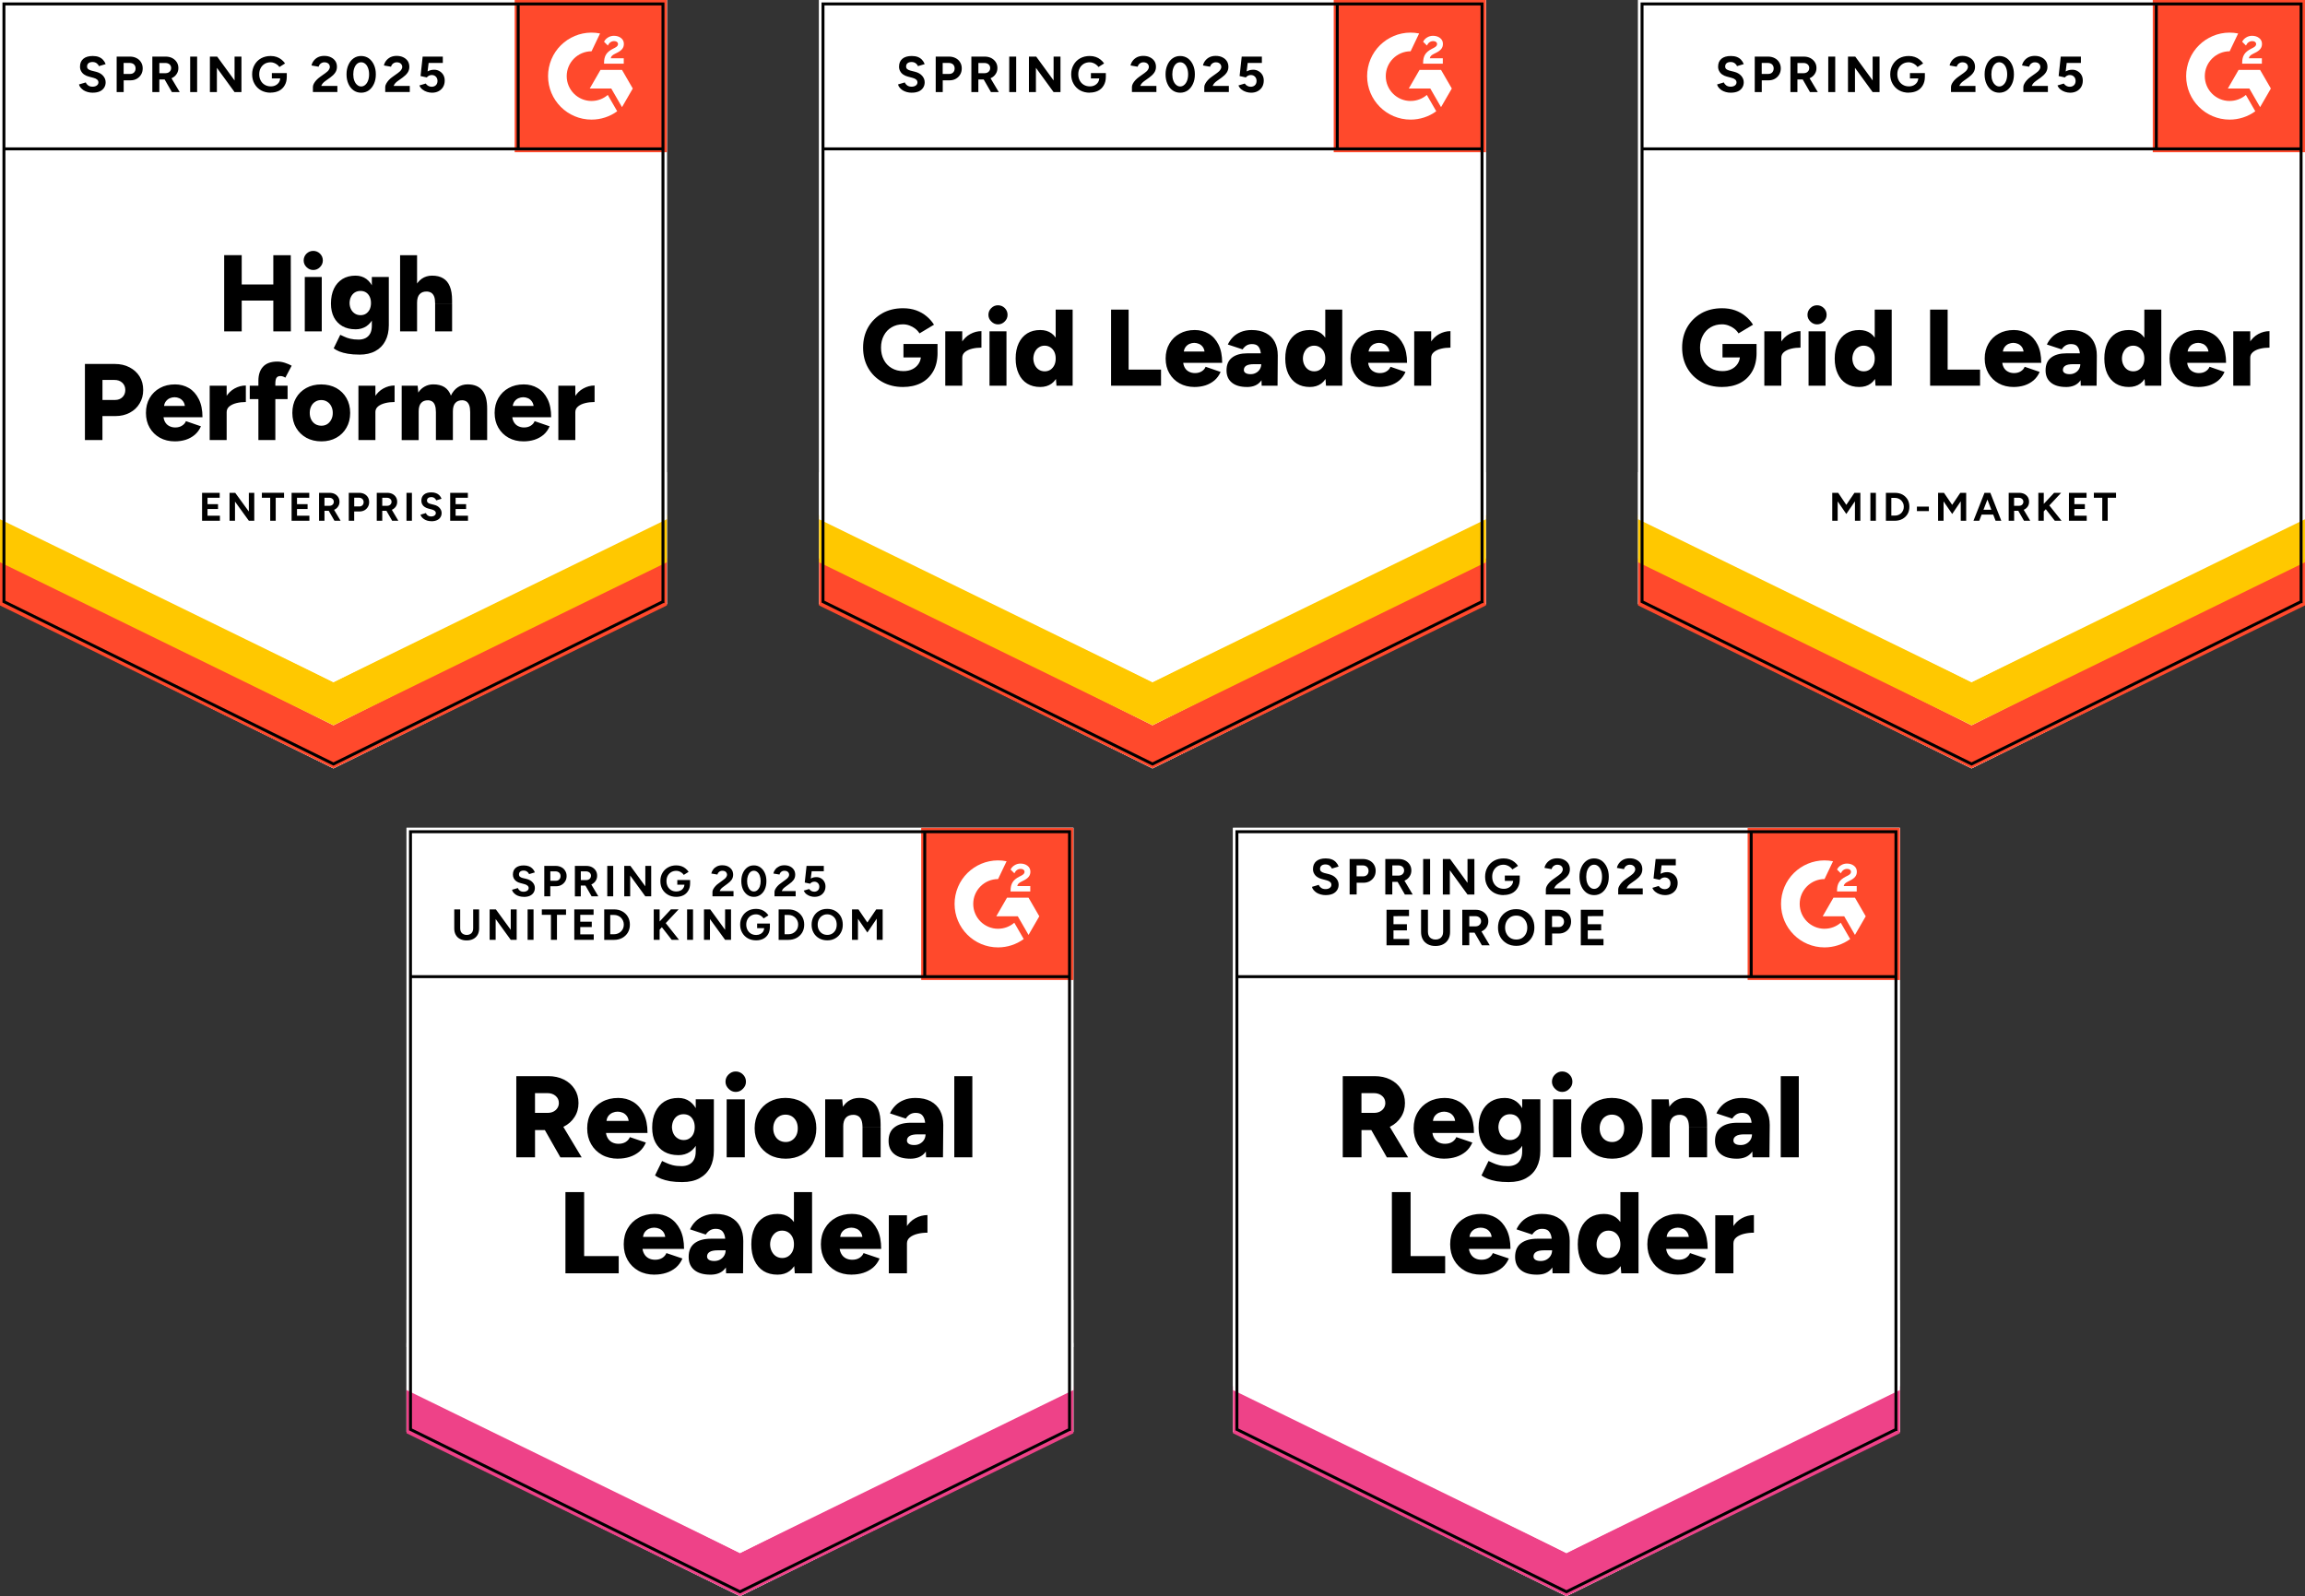 <?xml version="1.0" encoding="UTF-8"?> <svg xmlns="http://www.w3.org/2000/svg" xmlns:xlink="http://www.w3.org/1999/xlink" id="b" width="854.14" height="591.47" viewBox="0 0 854.14 591.47"><rect x="0" y="0" width="854.14" height="591.47" fill="#333333" stroke="none"/><defs><clipPath id="d"><rect x="341.36" y="306.74" width="56.41" height="56.41" fill="none"></rect></clipPath><clipPath id="e"><rect x="494.22" y="0" width="56.41" height="56.41" fill="none"></rect></clipPath><clipPath id="f"><rect x="797.73" y="0" width="56.41" height="56.41" fill="none"></rect></clipPath><clipPath id="g"><rect x="647.6" y="306.74" width="56.41" height="56.41" fill="none"></rect></clipPath><clipPath id="h"><rect x="190.72" y="0" width="56.41" height="56.41" fill="none"></rect></clipPath></defs><g id="c"><path d="M150.64,530.59l123.56,60.88,123.56-60.88v-223.85h-247.12s0,223.85,0,223.85Z" fill="#fff"></path><path d="M150.64,530.59l123.56,60.88,123.56-60.88v-223.85h-247.12s0,223.85,0,223.85Z" fill="#fff"></path><path d="M194.09,332.33c-.57,0-1.1-.07-1.58-.21-.5-.13-.94-.31-1.32-.56-.39-.27-.72-.56-.97-.86-.25-.3-.41-.64-.48-.99l2.15-.64c.14.38.39.7.75.97.34.25.78.39,1.32.4.57,0,1.04-.13,1.4-.38s.54-.58.54-.99c0-.36-.14-.65-.43-.89-.27-.25-.65-.44-1.16-.56l-1.48-.4c-.54-.13-1.02-.33-1.45-.62-.41-.29-.73-.64-.97-1.07-.23-.41-.35-.9-.35-1.45,0-1.07.35-1.91,1.05-2.5.7-.59,1.69-.89,2.98-.89.72,0,1.35.11,1.91.32.54.2.98.49,1.34.89.38.38.66.83.86,1.37l-2.15.64c-.13-.36-.37-.66-.73-.91-.34-.27-.77-.4-1.29-.4s-.96.13-1.26.38c-.3.25-.46.6-.46,1.05,0,.36.12.64.35.83.25.21.58.38.99.48l1.48.35c.97.25,1.72.68,2.26,1.29.54.61.81,1.29.81,2.04,0,.66-.16,1.24-.48,1.75-.32.5-.79.9-1.4,1.18-.61.27-1.35.4-2.23.4ZM201.69,332.14v-11.28h4.19c.81,0,1.51.16,2.12.48.61.3,1.08.74,1.42,1.32.36.56.54,1.21.54,1.96s-.17,1.38-.51,1.93c-.34.57-.8,1.02-1.37,1.34-.57.34-1.24.51-2.01.51h-2.15v3.73h-2.23ZM203.92,326.37h2.1c.5,0,.9-.16,1.21-.48.32-.32.48-.74.48-1.26s-.17-.94-.51-1.26c-.36-.32-.81-.48-1.34-.48h-1.93v3.49ZM213.03,332.14v-11.28h4.19c.81,0,1.51.15,2.12.46.61.32,1.08.75,1.42,1.29.34.54.51,1.17.51,1.91s-.18,1.33-.54,1.88c-.36.56-.85.98-1.48,1.29-.61.3-1.32.46-2.12.46h-1.91v4h-2.2ZM219.23,332.14l-2.61-4.54,1.69-1.21,3.41,5.75h-2.5ZM215.23,326.13h2.01c.32,0,.62-.07.89-.21.27-.13.47-.31.62-.56.16-.25.24-.53.24-.83,0-.48-.17-.88-.51-1.18-.36-.3-.81-.46-1.34-.46h-1.91v3.25ZM225.03,332.14v-11.28h2.2v11.28h-2.2ZM231.32,332.14v-11.28h2.28l5.53,7.57v-7.57h2.18v11.28h-2.18l-5.61-7.71v7.71h-2.2ZM250.6,332.33c-1.15,0-2.16-.25-3.04-.75-.9-.5-1.59-1.18-2.1-2.04-.5-.88-.75-1.89-.75-3.04s.25-2.15.75-3.01c.5-.88,1.2-1.57,2.1-2.07.88-.5,1.89-.75,3.04-.75.7,0,1.33.1,1.91.3.59.21,1.1.5,1.53.86.45.36.82.77,1.13,1.24l-1.8,1.13c-.18-.3-.42-.56-.73-.78-.29-.23-.61-.41-.97-.54-.36-.13-.72-.19-1.07-.19-.7,0-1.33.16-1.88.48-.54.32-.97.77-1.29,1.34-.3.57-.46,1.24-.46,1.99s.15,1.4.46,1.99c.3.57.73,1.03,1.29,1.37.56.32,1.2.48,1.93.48.57,0,1.08-.12,1.53-.35.45-.21.8-.53,1.05-.94.27-.41.4-.89.4-1.42l2.1-.32c0,1.06-.22,1.96-.67,2.71-.43.75-1.03,1.33-1.8,1.72-.77.39-1.66.59-2.66.59ZM250.98,327.82v-1.72h4.75v1.37l-1.21.35h-3.55ZM264.01,332.14v-1.64c0-.3.1-.64.3-1.02s.47-.75.81-1.13.74-.73,1.21-1.05l1.69-1.24c.25-.16.47-.34.67-.54.21-.2.39-.42.51-.67.14-.23.21-.47.21-.7,0-.29-.07-.54-.21-.75-.13-.23-.31-.41-.56-.54-.27-.13-.59-.19-.97-.19-.32,0-.61.06-.86.19-.25.13-.46.3-.62.51s-.28.45-.35.7l-2.26-.38c.11-.54.34-1.04.7-1.5.34-.47.8-.84,1.37-1.13.59-.29,1.24-.43,1.96-.43.84,0,1.57.15,2.18.46.59.3,1.06.72,1.4,1.24.32.52.48,1.12.48,1.8s-.19,1.33-.56,1.88c-.39.54-.92,1.04-1.58,1.5l-1.53,1.13c-.3.21-.57.45-.81.7-.21.27-.39.56-.51.86h5.13v1.93h-7.79ZM279.35,332.33c-.91,0-1.72-.25-2.42-.75s-1.24-1.18-1.64-2.04c-.39-.88-.59-1.89-.59-3.04s.2-2.15.59-3.01c.39-.88.94-1.57,1.64-2.07.68-.5,1.49-.75,2.42-.75s1.72.25,2.42.75c.7.5,1.24,1.19,1.64,2.07.39.86.59,1.86.59,3.01s-.2,2.16-.59,3.04c-.39.86-.94,1.54-1.64,2.04-.7.5-1.5.75-2.42.75ZM279.35,330.34c.48,0,.91-.16,1.29-.48.39-.34.7-.8.91-1.37.21-.57.32-1.24.32-1.99s-.11-1.41-.32-1.99c-.21-.59-.52-1.05-.91-1.37-.38-.32-.81-.48-1.29-.48s-.91.16-1.29.48-.67.78-.89,1.37c-.21.57-.32,1.24-.32,1.99s.11,1.41.32,1.99.51,1.03.89,1.37c.38.32.81.48,1.29.48ZM287,332.14v-1.64c0-.3.1-.64.3-1.02s.47-.75.81-1.13.74-.73,1.21-1.05l1.69-1.24c.25-.16.47-.34.67-.54.21-.2.39-.42.54-.67.13-.23.19-.47.19-.7,0-.29-.06-.54-.19-.75-.14-.23-.34-.41-.59-.54-.27-.13-.59-.19-.97-.19-.32,0-.61.06-.86.19-.25.13-.46.3-.62.51s-.27.45-.32.7l-2.28-.38c.11-.54.34-1.04.7-1.5.36-.47.82-.84,1.4-1.13.57-.29,1.23-.43,1.96-.43.82,0,1.54.15,2.15.46.61.3,1.07.72,1.4,1.24s.48,1.12.48,1.8c0,.7-.19,1.33-.56,1.88-.39.54-.92,1.04-1.58,1.5l-1.53,1.13c-.3.21-.57.45-.81.7-.21.27-.39.56-.51.86h5.16v1.93h-7.82ZM301.86,332.33c-.52,0-1.05-.08-1.58-.24-.56-.18-1.05-.44-1.48-.78-.43-.34-.75-.77-.97-1.29l2.01-.59c.25.34.54.59.86.75.32.16.66.24,1.02.24.56,0,1.01-.17,1.37-.51.34-.32.51-.77.51-1.34,0-.54-.17-.98-.51-1.32-.34-.36-.79-.54-1.34-.54-.32,0-.63.07-.91.21-.29.16-.5.34-.64.54l-1.99-.43.67-6.18h6.39v1.99h-4.49l-.35,2.71c.3-.16.63-.3.97-.4.36-.09.74-.13,1.16-.13.61,0,1.17.15,1.69.46.5.29.9.69,1.18,1.21.3.5.46,1.09.46,1.77,0,.77-.17,1.44-.51,2.01-.36.59-.83,1.05-1.42,1.37-.61.32-1.31.48-2.1.48ZM172.89,348.48c-.93,0-1.74-.18-2.42-.54-.7-.36-1.23-.87-1.58-1.53-.38-.66-.56-1.45-.56-2.36v-7.06h2.2v7.06c0,.48.1.91.3,1.29.2.36.48.63.86.81.36.2.78.3,1.26.3s.9-.1,1.26-.3c.36-.18.64-.45.83-.81.2-.38.3-.81.3-1.29v-7.06h2.2v7.06c0,.91-.19,1.7-.56,2.36-.38.66-.91,1.17-1.61,1.53-.7.36-1.52.54-2.47.54ZM181.44,348.26v-11.28h2.31l5.51,7.57v-7.57h2.2v11.28h-2.2l-5.59-7.71v7.71h-2.23ZM195.51,348.26v-11.28h2.2v11.28h-2.2ZM204.16,348.26v-9.27h-3.38v-2.01h8.97v2.01h-3.36v9.27h-2.23ZM212.81,348.26v-11.28h7.15v2.01h-4.94v2.55h4.27v1.99h-4.27v2.71h5v2.01h-7.2ZM223.9,348.26v-11.28h3.63c1.15,0,2.17.24,3.06.73.88.48,1.57,1.15,2.07,1.99.5.84.75,1.82.75,2.93s-.25,2.07-.75,2.93c-.5.84-1.19,1.5-2.07,1.99-.9.48-1.92.73-3.06.73h-3.63ZM226.13,346.19h1.4c.52,0,.99-.09,1.42-.27.45-.18.83-.43,1.16-.75.32-.32.58-.7.78-1.13.18-.45.27-.92.27-1.42s-.09-.97-.27-1.4c-.2-.45-.46-.83-.78-1.16-.32-.32-.71-.57-1.16-.75-.43-.18-.9-.27-1.42-.27h-1.4v7.15ZM243.57,345.41l-.24-2.77,5.29-5.67h2.85l-7.9,8.43ZM242.25,348.26v-11.28h2.18v11.28h-2.18ZM248.91,348.26l-4.49-5.75,1.58-1.32,5.61,7.06h-2.71ZM254.61,348.26v-11.28h2.2v11.28h-2.2ZM260.87,348.26v-11.28h2.31l5.51,7.57v-7.57h2.2v11.28h-2.2l-5.61-7.71v7.71h-2.2ZM280.18,348.45c-1.15,0-2.17-.25-3.06-.75-.88-.5-1.57-1.18-2.07-2.04-.52-.88-.78-1.89-.78-3.04s.26-2.15.78-3.01c.5-.88,1.19-1.57,2.07-2.07.9-.5,1.92-.75,3.06-.75.68,0,1.32.1,1.91.3.57.21,1.08.5,1.53.86.45.36.82.77,1.13,1.24l-1.8,1.13c-.2-.3-.44-.56-.73-.78-.3-.23-.63-.41-.97-.54-.36-.13-.72-.19-1.07-.19-.72,0-1.34.16-1.88.48-.56.32-.98.77-1.29,1.34-.32.57-.48,1.24-.48,1.99s.16,1.4.48,1.99c.3.57.73,1.03,1.29,1.37.56.32,1.2.48,1.93.48.57,0,1.08-.12,1.53-.35.43-.21.78-.53,1.05-.94.25-.41.38-.89.38-1.42l2.1-.32c0,1.06-.21,1.96-.64,2.71-.43.75-1.03,1.33-1.8,1.72-.77.39-1.66.59-2.66.59ZM280.56,343.94v-1.72h4.73v1.37l-1.18.35h-3.55ZM288.53,348.26v-11.28h3.6c1.15,0,2.17.24,3.06.73.88.48,1.57,1.15,2.07,1.99.5.84.75,1.82.75,2.93s-.25,2.07-.75,2.93c-.5.84-1.19,1.5-2.07,1.99-.9.48-1.92.73-3.06.73h-3.6ZM290.74,346.19h1.4c.52,0,1-.09,1.45-.27.43-.18.81-.43,1.13-.75.34-.32.6-.7.78-1.13.18-.45.27-.92.27-1.42s-.09-.97-.27-1.4c-.18-.45-.44-.83-.78-1.16-.32-.32-.7-.57-1.13-.75-.45-.18-.93-.27-1.45-.27h-1.4v7.15ZM306.58,348.45c-1.15,0-2.16-.25-3.04-.75s-1.56-1.18-2.04-2.04c-.5-.88-.75-1.88-.75-3.01s.25-2.18.75-3.04c.48-.88,1.16-1.57,2.04-2.07.86-.5,1.85-.75,2.98-.75s2.15.25,3.01.75,1.54,1.19,2.04,2.07c.48.88.73,1.89.73,3.04s-.24,2.12-.73,2.98c-.48.88-1.16,1.57-2.04,2.07-.86.5-1.84.75-2.95.75ZM306.58,346.43c.68,0,1.28-.16,1.8-.48.52-.32.93-.77,1.24-1.34.29-.57.43-1.23.43-1.96,0-.75-.14-1.41-.43-1.99-.3-.57-.73-1.02-1.26-1.34-.52-.34-1.13-.51-1.83-.51s-1.29.17-1.83.51c-.52.32-.93.77-1.24,1.34-.3.57-.46,1.24-.46,1.99s.15,1.39.46,1.96c.3.57.73,1.02,1.26,1.34.54.32,1.16.48,1.85.48ZM315.72,348.26v-11.28h2.39l3.3,4.86,3.28-4.86h2.39v11.28h-2.2v-7.84l-3.47,5.13-3.49-5.1v7.82h-2.2Z"></path><path d="M191.32,428.85v-30.08h11.82c2.18,0,4.12.42,5.8,1.26,1.68.84,3.01,2.01,3.98,3.52.97,1.5,1.45,3.23,1.45,5.18s-.49,3.69-1.48,5.21c-.97,1.52-2.3,2.7-4,3.55-1.72.84-3.68,1.26-5.88,1.26h-4.75v10.1h-6.93ZM207.65,428.85l-6.8-11.95,5.21-3.81,9.48,15.77h-7.9ZM198.25,412.38h4.67c.81,0,1.52-.15,2.15-.46.63-.32,1.12-.76,1.48-1.32s.54-1.18.54-1.88c0-1.06-.39-1.93-1.18-2.61-.79-.7-1.83-1.05-3.12-1.05h-4.54v7.31ZM229.01,429.36c-2.24,0-4.22-.47-5.94-1.42-1.72-.97-3.06-2.29-4.03-3.98-.97-1.7-1.45-3.65-1.45-5.86s.49-4.2,1.48-5.88c.98-1.7,2.34-3.02,4.06-3.95,1.72-.95,3.71-1.42,5.96-1.42,2.04,0,3.88.48,5.51,1.45,1.63.98,2.93,2.44,3.89,4.35s1.45,4.31,1.45,7.17h-16.17l.73-.81c0,.97.21,1.83.62,2.58.39.73.95,1.3,1.67,1.69.72.38,1.52.56,2.42.56,1.06,0,1.95-.23,2.69-.7.72-.47,1.22-1.06,1.5-1.77l5.94,2.01c-.57,1.34-1.38,2.46-2.42,3.36-1.06.88-2.26,1.53-3.6,1.96-1.34.43-2.78.64-4.3.64ZM224.68,416.22l-.7-.86h9.62l-.59.86c0-1.07-.21-1.93-.64-2.55s-.96-1.07-1.58-1.34c-.63-.27-1.26-.4-1.91-.4s-1.26.13-1.91.4c-.64.27-1.19.72-1.64,1.34-.43.63-.64,1.48-.64,2.55ZM252.91,438.03c-1.75,0-3.29-.11-4.59-.32-1.29-.23-2.4-.54-3.33-.91-.91-.38-1.67-.79-2.26-1.24l2.61-5.35c.47.2,1.01.45,1.64.75.63.3,1.4.57,2.31.81.93.23,2.04.35,3.33.35,1,0,1.9-.2,2.69-.59.79-.39,1.4-.99,1.83-1.8.45-.82.67-1.85.67-3.09v-19.29h6.72v19.04c0,2.4-.46,4.48-1.37,6.23-.93,1.74-2.26,3.07-3.98,4s-3.81,1.4-6.26,1.4ZM251.36,428.04c-2.01,0-3.73-.41-5.18-1.24-1.43-.82-2.54-1.99-3.33-3.49-.79-1.52-1.18-3.33-1.18-5.43,0-2.29.39-4.25,1.18-5.88.79-1.63,1.9-2.9,3.33-3.81,1.45-.9,3.18-1.34,5.18-1.34,1.67,0,3.11.45,4.32,1.34,1.22.91,2.16,2.19,2.82,3.84.66,1.67.99,3.66.99,5.99,0,2.06-.33,3.83-.99,5.32-.66,1.49-1.6,2.64-2.82,3.47-1.22.82-2.66,1.24-4.32,1.24ZM253.34,422.45c.86,0,1.59-.21,2.2-.64.63-.41,1.1-.98,1.42-1.69.32-.72.48-1.53.48-2.44,0-.97-.17-1.81-.51-2.52s-.81-1.28-1.42-1.69c-.63-.39-1.37-.59-2.23-.59s-1.56.2-2.2.59c-.64.41-1.15.98-1.5,1.69-.36.72-.56,1.56-.59,2.52.04.91.23,1.73.59,2.44.36.72.87,1.28,1.53,1.69.64.43,1.39.64,2.23.64ZM269.27,428.85v-21.49h6.72v21.49h-6.72ZM272.63,404.62c-1,0-1.88-.39-2.63-1.16-.77-.75-1.16-1.63-1.16-2.63,0-1.06.39-1.95,1.16-2.69.75-.73,1.63-1.1,2.63-1.1s1.93.37,2.66,1.1c.75.73,1.13,1.63,1.13,2.69s-.38,1.88-1.13,2.63c-.73.77-1.62,1.16-2.66,1.16ZM291.17,429.36c-2.27,0-4.27-.47-5.99-1.42-1.72-.97-3.07-2.29-4.06-3.98-.98-1.7-1.48-3.65-1.48-5.86,0-2.2.48-4.15,1.45-5.86.95-1.68,2.29-3.01,4.03-3.98,1.74-.95,3.71-1.42,5.91-1.42s4.25.47,5.99,1.42c1.74.97,3.09,2.29,4.06,3.98.95,1.7,1.42,3.65,1.42,5.86s-.47,4.15-1.42,5.86c-.97,1.68-2.31,3.01-4.03,3.98-1.72.95-3.68,1.42-5.88,1.42ZM291.17,423.18c.86,0,1.62-.21,2.28-.64.68-.43,1.22-1.03,1.61-1.8.38-.75.56-1.63.56-2.63s-.19-1.88-.56-2.63c-.39-.77-.93-1.37-1.61-1.8-.7-.43-1.49-.64-2.36-.64s-1.68.21-2.36.64c-.7.43-1.24,1.03-1.61,1.8-.39.75-.59,1.63-.59,2.63s.2,1.88.59,2.63c.38.77.91,1.37,1.61,1.8.72.43,1.53.64,2.44.64ZM305.78,428.85v-21.49h6.31l.38,3.95v17.54h-6.69ZM319.61,428.85v-11.01h6.72v11.01h-6.72ZM319.61,417.83c0-1.15-.13-2.05-.38-2.71-.27-.68-.64-1.17-1.1-1.48-.48-.32-1.07-.5-1.75-.54-1.29-.02-2.27.34-2.93,1.07-.66.72-.99,1.83-.99,3.33h-2.01c0-2.27.35-4.21,1.05-5.8.68-1.58,1.61-2.78,2.79-3.63,1.2-.82,2.59-1.24,4.16-1.24,1.72,0,3.16.35,4.32,1.05,1.18.7,2.07,1.76,2.66,3.2.59,1.43.89,3.27.89,5.51v1.24h-6.72ZM343.17,428.85l-.19-4.65v-6.04c0-1.15-.1-2.15-.3-3.01s-.56-1.54-1.07-2.04c-.52-.48-1.29-.73-2.31-.73-.81,0-1.51.19-2.12.56-.59.38-1.1.9-1.53,1.56l-5.86-1.93c.48-1.07,1.16-2.04,2.01-2.9.84-.86,1.88-1.54,3.12-2.04,1.22-.52,2.65-.78,4.3-.78,2.22,0,4.11.41,5.67,1.24,1.54.84,2.7,2.01,3.47,3.49.79,1.49,1.18,3.25,1.18,5.29l-.11,11.98h-6.26ZM337.31,429.36c-2.54,0-4.52-.57-5.94-1.72-1.4-1.15-2.1-2.77-2.1-4.86,0-2.26.73-3.94,2.2-5.05,1.45-1.13,3.49-1.69,6.12-1.69h5.91v4.3h-3.36c-1.43,0-2.46.21-3.09.62-.64.39-.97.95-.97,1.67,0,.52.24.93.73,1.24.47.29,1.12.43,1.96.43s1.55-.18,2.18-.54,1.12-.83,1.48-1.42c.36-.61.54-1.27.54-1.99h1.69c0,2.87-.6,5.09-1.8,6.66-1.22,1.58-3.07,2.36-5.56,2.36ZM353.62,428.85v-30.08h6.69v30.08h-6.69ZM209.53,471.82v-30.08h6.93v23.72h12.81v6.37h-19.74ZM242.55,472.33c-2.24,0-4.22-.47-5.94-1.42-1.72-.97-3.06-2.29-4.03-3.98-.97-1.7-1.45-3.65-1.45-5.86s.49-4.2,1.48-5.88c.98-1.7,2.34-3.02,4.06-3.95,1.72-.95,3.71-1.42,5.96-1.42,2.04,0,3.88.48,5.51,1.45,1.63.98,2.93,2.44,3.89,4.35s1.45,4.31,1.45,7.17h-16.17l.73-.81c0,.97.21,1.83.62,2.58.39.73.95,1.3,1.67,1.69.72.38,1.52.56,2.42.56,1.06,0,1.95-.23,2.69-.7.72-.47,1.22-1.06,1.5-1.77l5.94,2.01c-.57,1.34-1.38,2.46-2.42,3.36-1.06.88-2.26,1.53-3.6,1.96-1.34.43-2.78.64-4.3.64ZM238.22,459.2l-.7-.86h9.62l-.59.86c0-1.07-.21-1.93-.64-2.55-.43-.63-.96-1.07-1.58-1.34s-1.26-.4-1.91-.4-1.26.13-1.91.4c-.64.27-1.19.72-1.64,1.34-.43.63-.64,1.48-.64,2.55ZM269.06,471.82l-.16-4.65v-6.04c0-1.15-.1-2.15-.3-3.01s-.56-1.54-1.07-2.04c-.52-.48-1.3-.73-2.34-.73-.79,0-1.49.19-2.1.56-.61.38-1.13.9-1.56,1.56l-5.83-1.93c.48-1.07,1.15-2.04,1.99-2.9.84-.86,1.88-1.54,3.12-2.04,1.24-.52,2.67-.78,4.3-.78,2.24,0,4.13.41,5.67,1.24,1.56.84,2.72,2.01,3.49,3.49s1.16,3.25,1.16,5.29l-.08,11.98h-6.29ZM263.23,472.33c-2.56,0-4.54-.57-5.94-1.72s-2.1-2.77-2.1-4.86c0-2.26.73-3.94,2.18-5.05,1.47-1.13,3.52-1.69,6.15-1.69h5.88v4.3h-3.36c-1.43,0-2.46.21-3.09.62-.63.39-.94.95-.94,1.67,0,.52.23.93.7,1.24.48.29,1.14.43,1.96.43s1.58-.18,2.2-.54,1.12-.83,1.48-1.42c.36-.61.54-1.27.54-1.99h1.67c0,2.87-.6,5.09-1.8,6.66-1.2,1.58-3.04,2.36-5.53,2.36ZM294.52,471.82l-.32-4v-26.08h6.72v30.08h-6.39ZM288.1,472.33c-2.01,0-3.73-.45-5.18-1.34-1.43-.91-2.54-2.21-3.33-3.89-.79-1.68-1.18-3.69-1.18-6.02,0-2.35.39-4.36,1.18-6.04.79-1.67,1.9-2.95,3.33-3.87,1.45-.9,3.18-1.34,5.18-1.34,1.77,0,3.27.45,4.49,1.34,1.22.91,2.13,2.2,2.74,3.87.61,1.68.91,3.7.91,6.04,0,2.33-.3,4.33-.91,6.02-.61,1.68-1.52,2.98-2.74,3.89-1.22.9-2.71,1.34-4.49,1.34ZM289.88,466.16c.82,0,1.57-.21,2.23-.64.66-.43,1.18-1.03,1.56-1.8.36-.75.54-1.63.54-2.63,0-1-.18-1.88-.54-2.63-.38-.77-.9-1.37-1.56-1.8-.66-.43-1.42-.64-2.28-.64s-1.62.21-2.28.64c-.64.43-1.16,1.03-1.56,1.8-.39.75-.6,1.63-.62,2.63.02,1,.22,1.88.62,2.63.39.77.92,1.37,1.58,1.8.68.43,1.45.64,2.31.64ZM315.61,472.33c-2.24,0-4.22-.47-5.94-1.42-1.72-.97-3.06-2.29-4.03-3.98-.97-1.7-1.45-3.65-1.45-5.86s.49-4.2,1.48-5.88c.98-1.7,2.34-3.02,4.06-3.95,1.72-.95,3.71-1.42,5.96-1.42,2.04,0,3.88.48,5.51,1.45,1.63.98,2.93,2.44,3.89,4.35s1.45,4.31,1.45,7.17h-16.17l.73-.81c0,.97.21,1.83.62,2.58.39.73.95,1.3,1.67,1.69.72.38,1.52.56,2.42.56,1.06,0,1.95-.23,2.69-.7.72-.47,1.22-1.06,1.5-1.77l5.94,2.01c-.57,1.34-1.38,2.46-2.42,3.36-1.06.88-2.26,1.53-3.6,1.96-1.34.43-2.78.64-4.3.64ZM311.28,459.2l-.7-.86h9.62l-.59.86c0-1.07-.21-1.93-.64-2.55-.43-.63-.96-1.07-1.58-1.34-.63-.27-1.26-.4-1.91-.4s-1.26.13-1.91.4c-.64.27-1.19.72-1.64,1.34-.43.63-.64,1.48-.64,2.55ZM334.3,460.7c0-2.33.47-4.26,1.4-5.8.93-1.56,2.1-2.72,3.52-3.49,1.43-.77,2.92-1.16,4.46-1.16v6.53c-1.33,0-2.56.14-3.71.43-1.16.29-2.1.73-2.82,1.32-.72.59-1.07,1.34-1.07,2.26l-1.77-.08ZM329.36,471.82v-21.49h6.72v21.49h-6.72Z"></path><path d="M341.36,306.74h56.41v56.41h-56.41v-56.41Z" fill="#ff492c"></path><g clip-path="url(#d)"><path d="M381.78,328.34h-4.82c.13-.75.6-1.18,1.54-1.65l.89-.45c1.59-.81,2.43-1.73,2.43-3.22.03-.88-.38-1.71-1.09-2.22-.71-.54-1.59-.8-2.59-.8-.78,0-1.54.21-2.2.63-.63.37-1.14.92-1.46,1.58l1.4,1.39c.54-1.09,1.33-1.63,2.36-1.63.87,0,1.41.45,1.41,1.07,0,.52-.26.96-1.27,1.47l-.57.28c-1.24.63-2.1,1.34-2.59,2.15-.5.8-.74,1.83-.74,3.07v.33h7.3v-1.99h0ZM381.13,332.64h-7.97l-3.98,6.9h7.97l3.98,6.9,3.99-6.9-3.99-6.9Z" fill="#fff" fill-rule="evenodd"></path><path d="M369.85,344.16c-5.08,0-9.21-4.12-9.21-9.21,0-5.08,4.13-9.2,9.21-9.21l3.15-6.6c-8.73-1.74-17.22,3.92-18.96,12.65-.21,1.04-.31,2.1-.31,3.16,0,8.9,7.22,16.12,16.12,16.11h0c3.41,0,6.74-1.08,9.5-3.09l-3.49-6.05c-1.67,1.44-3.8,2.23-6,2.23Z" fill="#fff" fill-rule="evenodd"></path><path d="M342.67,308.53v53.37" fill="none" stroke="#000" stroke-width="1.09"></path></g><path d="M150.64,531.09v-17.46l123.56,61.89,123.56-61.89v17.46l-123.56,60.38s-123.56-60.38-123.56-60.38Z" fill="#ee4288"></path><path d="M150.64,515.09v-17.46l123.56,61.89,123.56-61.89v17.46l-123.56,60.38s-123.56-60.38-123.56-60.38Z" fill="#fff"></path><path d="M150.64,499.15v-17.46l123.56,61.9,123.56-61.9v17.46l-123.56,60.38s-123.56-60.38-123.56-60.38Z" fill="#fff"></path><path d="M396.31,529.68l-122.1,60.16-122.1-60.16v-221.48h244.21s0,221.48,0,221.48ZM396.62,361.9h-244.3" fill="none" stroke="#000" stroke-width="1.09"></path><path d="M303.51,223.85l123.56,60.88,123.56-60.88V0h-247.12s0,223.85,0,223.85Z" fill="#fff"></path><path d="M303.51,223.85l123.56,60.88,123.56-60.88V0h-247.12s0,223.85,0,223.85Z" fill="#fff"></path><path d="M337.87,34.35c-.66,0-1.28-.08-1.85-.24-.59-.16-1.11-.39-1.56-.67-.45-.3-.81-.64-1.1-.99-.3-.36-.5-.74-.59-1.16l2.52-.75c.16.43.45.8.86,1.1.41.3.93.47,1.56.48.66.02,1.21-.13,1.64-.43.41-.3.62-.69.62-1.16,0-.41-.16-.76-.48-1.05-.34-.29-.8-.5-1.37-.64l-1.72-.46c-.63-.16-1.19-.41-1.69-.75-.48-.32-.86-.73-1.13-1.24-.29-.48-.43-1.05-.43-1.69,0-1.25.41-2.23,1.24-2.93.82-.68,1.99-1.02,3.49-1.02.84,0,1.58.12,2.2.35.64.25,1.17.6,1.58,1.05.43.45.76.98.99,1.61l-2.5.75c-.16-.43-.44-.79-.83-1.07-.41-.3-.92-.46-1.53-.46s-1.12.14-1.48.43-.54.7-.54,1.24c0,.41.14.73.43.97.29.23.67.41,1.16.54l1.72.43c1.13.29,2.01.79,2.63,1.5s.94,1.51.94,2.39c0,.77-.19,1.44-.56,2.01-.38.59-.91,1.05-1.61,1.37-.72.32-1.58.48-2.61.48ZM346.74,34.13v-13.16h4.89c.93,0,1.75.19,2.47.56.72.36,1.27.87,1.67,1.53.41.66.62,1.42.62,2.28s-.2,1.62-.59,2.28c-.39.66-.92,1.18-1.58,1.56-.68.39-1.47.59-2.36.59h-2.52v4.35h-2.58ZM349.32,27.39h2.47c.57,0,1.05-.19,1.42-.56.36-.38.54-.87.54-1.48s-.2-1.08-.59-1.48c-.41-.36-.94-.54-1.58-.54h-2.26v4.06ZM359.95,34.13v-13.16h4.89c.93,0,1.75.18,2.47.54.72.38,1.27.88,1.67,1.5.41.63.62,1.36.62,2.2s-.21,1.56-.64,2.2c-.41.64-.98,1.15-1.72,1.5-.72.36-1.54.54-2.47.54h-2.23v4.67h-2.58ZM367.21,34.13l-3.04-5.29,1.96-1.4,3.98,6.69h-2.9ZM362.53,27.12h2.34c.39,0,.74-.08,1.05-.24.3-.16.55-.39.73-.67s.27-.62.27-.99c0-.56-.2-1.01-.59-1.37-.41-.34-.94-.51-1.58-.51h-2.2v3.79ZM373.98,34.13v-13.16h2.58v13.16h-2.58ZM381.28,34.13v-13.16h2.69l6.45,8.84v-8.84h2.55v13.16h-2.55l-6.55-9v9h-2.58ZM403.82,34.35c-1.34,0-2.53-.29-3.57-.86-1.04-.59-1.84-1.4-2.42-2.42-.59-1.02-.89-2.19-.89-3.52s.3-2.5.89-3.52c.57-1.02,1.38-1.83,2.42-2.42,1.04-.57,2.23-.86,3.57-.86.81,0,1.54.12,2.2.35.68.23,1.28.56,1.8.99.52.41.96.89,1.32,1.42l-2.1,1.32c-.21-.34-.5-.64-.86-.89-.34-.27-.72-.47-1.13-.62-.41-.16-.82-.24-1.24-.24-.82,0-1.56.19-2.2.56-.64.39-1.15.92-1.5,1.58-.36.66-.54,1.43-.54,2.31s.18,1.63.54,2.31c.36.68.86,1.21,1.5,1.58.64.39,1.4.59,2.26.59.66,0,1.25-.13,1.77-.4.52-.27.93-.64,1.24-1.1.3-.48.46-1.04.46-1.67l2.44-.38c0,1.24-.26,2.29-.78,3.17-.5.88-1.2,1.55-2.1,2.01-.9.45-1.93.67-3.09.67ZM404.25,29.08v-1.99h5.53v1.58l-1.4.4h-4.14ZM419.45,34.13v-1.91c0-.36.11-.75.32-1.18.23-.45.55-.89.94-1.32.41-.45.89-.86,1.42-1.24l1.99-1.42c.27-.2.53-.41.78-.64.25-.23.45-.49.59-.78.16-.29.24-.56.24-.81,0-.34-.08-.64-.24-.89-.14-.27-.37-.47-.67-.62-.3-.16-.68-.24-1.13-.24-.38,0-.71.08-.99.24-.29.14-.53.34-.73.59-.18.25-.31.52-.4.81l-2.63-.46c.13-.63.39-1.21.81-1.75.41-.54.95-.98,1.61-1.32.68-.32,1.44-.48,2.28-.48.98,0,1.83.18,2.52.54.7.34,1.24.81,1.64,1.42.38.61.56,1.32.56,2.12,0,.81-.22,1.53-.67,2.18-.45.63-1.06,1.22-1.83,1.77l-1.8,1.29c-.36.25-.67.53-.94.83-.25.3-.45.64-.59.99h5.99v2.26h-9.08ZM437.34,34.35c-1.07,0-2.01-.29-2.82-.86-.82-.59-1.46-1.4-1.91-2.42-.47-1.02-.7-2.19-.7-3.52,0-1.33.23-2.5.7-3.52.45-1.02,1.08-1.83,1.91-2.42.81-.57,1.74-.86,2.79-.86s2.02.29,2.85.86c.81.59,1.44,1.4,1.91,2.42s.7,2.19.7,3.52-.23,2.5-.7,3.52-1.1,1.83-1.91,2.42c-.82.57-1.76.86-2.82.86ZM437.34,32.04c.56,0,1.06-.2,1.5-.59.45-.38.8-.9,1.05-1.58.25-.66.38-1.43.38-2.31s-.13-1.66-.38-2.34c-.25-.68-.6-1.21-1.05-1.58-.45-.38-.96-.56-1.53-.56s-1.06.19-1.5.56c-.43.38-.77.9-1.02,1.58-.25.68-.38,1.46-.38,2.34s.13,1.65.38,2.31c.25.68.6,1.21,1.05,1.58.43.39.93.59,1.5.59ZM446.26,34.13v-1.91c0-.36.12-.75.35-1.18.23-.45.55-.89.94-1.32.39-.45.87-.86,1.42-1.24l1.99-1.42c.27-.2.53-.41.78-.64.23-.23.43-.49.59-.78s.24-.56.24-.81c0-.34-.08-.64-.24-.89-.16-.27-.39-.47-.67-.62-.3-.16-.68-.24-1.13-.24-.38,0-.71.08-.99.24-.3.14-.55.34-.73.59-.2.25-.33.52-.4.81l-2.63-.46c.13-.63.39-1.21.81-1.75.41-.54.95-.98,1.61-1.32.68-.32,1.44-.48,2.28-.48.98,0,1.83.18,2.52.54.7.34,1.24.81,1.64,1.42.38.61.56,1.32.56,2.12s-.22,1.53-.67,2.18c-.45.63-1.06,1.22-1.83,1.77l-1.8,1.29c-.36.25-.67.53-.94.83-.25.3-.45.64-.59.99h5.99v2.26h-9.11ZM463.59,34.35c-.59,0-1.21-.1-1.85-.3-.63-.2-1.19-.49-1.69-.89-.52-.41-.9-.91-1.13-1.5l2.34-.7c.29.41.62.71.99.89.38.2.78.3,1.21.3.64,0,1.17-.2,1.58-.59.39-.39.59-.92.59-1.58,0-.63-.2-1.15-.59-1.56s-.91-.62-1.56-.62c-.39,0-.75.09-1.07.27-.32.18-.57.39-.75.62l-2.31-.51.78-7.2h7.47v2.34h-5.26l-.38,3.14c.34-.18.72-.33,1.13-.46.41-.11.86-.16,1.34-.16.72,0,1.37.18,1.96.54.59.34,1.06.81,1.4,1.4.34.59.51,1.28.51,2.07,0,.9-.2,1.68-.59,2.36-.41.68-.97,1.21-1.67,1.58-.7.38-1.51.56-2.44.56ZM334.6,143.4c-2.9,0-5.46-.63-7.68-1.88-2.2-1.24-3.94-2.95-5.21-5.16-1.25-2.18-1.88-4.7-1.88-7.55s.63-5.36,1.88-7.55c1.27-2.18,3.01-3.9,5.21-5.16,2.22-1.25,4.78-1.88,7.68-1.88,1.81,0,3.44.26,4.89.78,1.47.54,2.75,1.26,3.84,2.18,1.11.91,2.03,1.96,2.77,3.14l-5.37,3.22c-.39-.64-.92-1.23-1.58-1.75-.66-.5-1.38-.9-2.15-1.18-.79-.29-1.58-.43-2.39-.43-1.58,0-2.98.37-4.22,1.1-1.22.72-2.18,1.73-2.87,3.04-.7,1.31-1.05,2.8-1.05,4.49s.34,3.2,1.02,4.49c.66,1.31,1.63,2.34,2.9,3.09,1.25.75,2.71,1.13,4.38,1.13,1.27,0,2.39-.24,3.36-.73.97-.48,1.73-1.16,2.28-2.01.57-.86.86-1.86.86-3.01l6.15-1.05c0,2.74-.55,5.05-1.64,6.93-1.11,1.9-2.61,3.33-4.51,4.3-1.92.97-4.14,1.45-6.66,1.45ZM334.79,132.45v-5h12.62v3.84l-3.63,1.16h-9ZM354.9,132.5c0-2.18.44-4,1.32-5.45.88-1.45,1.98-2.53,3.3-3.25,1.33-.73,2.71-1.1,4.16-1.1v6.12c-1.24,0-2.4.13-3.49.4-1.07.27-1.95.68-2.63,1.24-.66.56-.99,1.26-.99,2.12l-1.67-.08ZM350.28,142.92v-20.15h6.29v20.15h-6.29ZM366.67,142.92v-20.15h6.29v20.15h-6.29ZM369.81,120.2c-.95,0-1.77-.36-2.47-1.07-.72-.7-1.07-1.52-1.07-2.47s.36-1.83,1.07-2.52c.7-.68,1.52-1.02,2.47-1.02s1.8.34,2.5,1.02c.7.7,1.05,1.54,1.05,2.52s-.35,1.77-1.05,2.47c-.7.72-1.53,1.07-2.5,1.07ZM391.49,142.92l-.3-3.73v-24.47h6.29v28.2h-5.99ZM385.47,143.4c-1.88,0-3.49-.42-4.84-1.26-1.36-.84-2.41-2.06-3.14-3.65-.75-1.58-1.13-3.46-1.13-5.64s.38-4.09,1.13-5.67c.73-1.56,1.78-2.77,3.14-3.63,1.34-.84,2.95-1.26,4.84-1.26,1.67,0,3.07.42,4.22,1.26,1.15.86,2,2.07,2.55,3.63.57,1.58.86,3.47.86,5.67s-.29,4.07-.86,5.64c-.56,1.59-1.41,2.81-2.55,3.65-1.15.84-2.55,1.26-4.22,1.26ZM387.14,137.6c.77,0,1.47-.2,2.1-.59.61-.41,1.09-.98,1.45-1.69.34-.7.51-1.52.51-2.47s-.17-1.75-.51-2.47c-.36-.72-.84-1.27-1.45-1.67-.63-.41-1.34-.62-2.15-.62-.81,0-1.51.21-2.12.62-.63.39-1.12.95-1.48,1.67-.36.72-.56,1.54-.59,2.47.04.95.23,1.77.59,2.47.36.72.86,1.28,1.5,1.69.63.39,1.34.59,2.15.59ZM411.72,142.92v-28.2h6.5v22.24h12.01v5.96h-18.51ZM442.66,143.4c-2.1,0-3.95-.45-5.56-1.34-1.61-.9-2.87-2.14-3.79-3.73-.91-1.58-1.37-3.4-1.37-5.48s.47-3.93,1.4-5.51c.91-1.59,2.18-2.83,3.81-3.71,1.59-.9,3.46-1.34,5.59-1.34,1.9,0,3.62.46,5.16,1.37,1.54.91,2.76,2.27,3.65,4.08.9,1.79,1.34,4.03,1.34,6.72h-15.15l.67-.75c0,.91.19,1.72.56,2.42s.9,1.23,1.58,1.58c.66.36,1.41.54,2.26.54.98,0,1.83-.22,2.52-.67.68-.43,1.16-.98,1.42-1.67l5.56,1.91c-.54,1.25-1.3,2.3-2.28,3.14-.98.82-2.1,1.44-3.36,1.85-1.27.39-2.61.59-4.03.59ZM438.6,131.08l-.67-.81h9.03l-.56.81c0-.98-.2-1.77-.59-2.36-.39-.59-.9-1.02-1.5-1.29-.59-.25-1.18-.38-1.77-.38s-1.16.13-1.77.38c-.61.27-1.12.7-1.53,1.29-.41.59-.62,1.38-.62,2.36ZM467.53,142.92l-.16-4.35v-5.67c0-1.07-.1-2.01-.3-2.82-.18-.81-.51-1.44-.99-1.91-.48-.45-1.21-.67-2.18-.67-.75,0-1.41.17-1.99.51-.56.36-1.04.84-1.45,1.45l-5.48-1.8c.47-1,1.09-1.91,1.88-2.71.79-.81,1.76-1.45,2.93-1.93,1.15-.48,2.49-.73,4.03-.73,2.1,0,3.87.39,5.32,1.18,1.45.77,2.53,1.85,3.25,3.25.73,1.4,1.1,3.05,1.1,4.97l-.08,11.23h-5.88ZM462.05,143.4c-2.4,0-4.25-.54-5.56-1.61-1.33-1.07-1.99-2.59-1.99-4.54,0-2.13.69-3.72,2.07-4.75,1.36-1.06,3.28-1.58,5.75-1.58h5.53v4.03h-3.14c-1.34,0-2.31.19-2.9.56s-.89.9-.89,1.58c0,.48.21.86.64,1.13.45.29,1.07.43,1.85.43s1.45-.17,2.04-.51c.59-.32,1.06-.77,1.4-1.34.34-.56.51-1.17.51-1.85h1.56c0,2.69-.56,4.77-1.69,6.26-1.13,1.47-2.86,2.2-5.18,2.2ZM491.36,142.92l-.27-3.73v-24.47h6.29v28.2h-6.02ZM485.37,143.4c-1.88,0-3.5-.42-4.86-1.26-1.34-.84-2.39-2.06-3.14-3.65-.73-1.58-1.1-3.46-1.1-5.64s.37-4.09,1.1-5.67c.75-1.56,1.8-2.77,3.14-3.63,1.36-.84,2.98-1.26,4.86-1.26,1.67,0,3.07.42,4.22,1.26,1.13.86,1.98,2.07,2.55,3.63.56,1.58.83,3.47.83,5.67s-.28,4.07-.83,5.64c-.57,1.59-1.42,2.81-2.55,3.65-1.15.84-2.55,1.26-4.22,1.26ZM487.01,137.6c.79,0,1.49-.2,2.1-.59.63-.41,1.12-.98,1.48-1.69.34-.7.51-1.52.51-2.47s-.17-1.75-.51-2.47c-.36-.72-.85-1.27-1.48-1.67-.61-.41-1.32-.62-2.12-.62-.81,0-1.52.21-2.15.62-.61.39-1.09.95-1.45,1.67-.38.72-.57,1.54-.59,2.47.02.95.21,1.77.59,2.47.36.72.85,1.28,1.48,1.69.63.39,1.34.59,2.15.59ZM511.16,143.4c-2.1,0-3.95-.45-5.56-1.34-1.61-.9-2.87-2.14-3.79-3.73-.91-1.58-1.37-3.4-1.37-5.48s.47-3.93,1.4-5.51c.91-1.59,2.18-2.83,3.81-3.71,1.59-.9,3.46-1.34,5.59-1.34,1.9,0,3.62.46,5.16,1.37,1.54.91,2.76,2.27,3.65,4.08.9,1.79,1.34,4.03,1.34,6.72h-15.15l.7-.75c0,.91.18,1.72.54,2.42.38.7.9,1.23,1.58,1.58.66.36,1.41.54,2.26.54,1,0,1.84-.22,2.52-.67.68-.43,1.16-.98,1.42-1.67l5.56,1.91c-.54,1.25-1.3,2.3-2.28,3.14-.98.82-2.1,1.44-3.36,1.85-1.27.39-2.61.59-4.03.59h0ZM507.07,131.08l-.64-.81h9.03l-.54.81c0-.98-.21-1.77-.62-2.36-.39-.59-.89-1.02-1.48-1.29-.59-.25-1.19-.38-1.8-.38s-1.18.13-1.77.38c-.61.27-1.12.7-1.53,1.29-.43.59-.64,1.38-.64,2.36ZM528.7,132.5c0-2.18.43-4,1.29-5.45.88-1.45,1.98-2.53,3.3-3.25,1.34-.73,2.74-1.1,4.19-1.1v6.12c-1.24,0-2.4.13-3.49.4-1.09.27-1.97.68-2.63,1.24-.68.56-1.02,1.26-1.02,2.12l-1.64-.08ZM524.05,142.92v-20.15h6.29v20.15h-6.29Z"></path><path d="M494.22,0h56.41v56.41h-56.41V0Z" fill="#ff492c"></path><g clip-path="url(#e)"><path d="M534.65,21.6h-4.82c.13-.75.6-1.18,1.54-1.65l.89-.45c1.59-.81,2.43-1.73,2.43-3.22.03-.88-.38-1.71-1.09-2.22-.71-.54-1.59-.8-2.59-.8-.78,0-1.54.21-2.2.63-.63.37-1.14.92-1.46,1.58l1.4,1.39c.54-1.09,1.33-1.63,2.36-1.63.87,0,1.41.45,1.41,1.07,0,.52-.26.96-1.27,1.47l-.57.28c-1.24.63-2.1,1.34-2.59,2.15-.5.8-.74,1.83-.74,3.07v.33h7.3v-1.99h0ZM533.99,25.9h-7.97l-3.98,6.9h7.97l3.98,6.9,3.99-6.9-3.99-6.9Z" fill="#fff" fill-rule="evenodd"></path><path d="M522.72,37.42c-5.08,0-9.21-4.12-9.21-9.21,0-5.08,4.13-9.2,9.21-9.21l3.15-6.6c-8.73-1.74-17.22,3.92-18.96,12.65-.21,1.04-.31,2.1-.31,3.16,0,8.9,7.22,16.12,16.12,16.11h0c3.41,0,6.74-1.08,9.5-3.09l-3.49-6.05c-1.67,1.44-3.8,2.23-6,2.23Z" fill="#fff" fill-rule="evenodd"></path><path d="M495.53,1.79v53.37" fill="none" stroke="#000" stroke-width="1.09"></path></g><path d="M303.51,224.35v-17.46l123.56,61.89,123.56-61.89v17.46l-123.56,60.38s-123.56-60.38-123.56-60.38Z" fill="#ff492c"></path><path d="M303.51,208.35v-17.46l123.56,61.89,123.56-61.89v17.46l-123.56,60.38s-123.56-60.38-123.56-60.38Z" fill="#ffc800"></path><path d="M303.51,192.41v-17.46l123.56,61.9,123.56-61.9v17.46l-123.56,60.38s-123.56-60.38-123.56-60.38Z" fill="#fff"></path><path d="M549.17,222.94l-122.1,60.16-122.1-60.16V1.46h244.21s0,221.48,0,221.48ZM549.49,55.16h-244.3" fill="none" stroke="#000" stroke-width="1.09"></path><path d="M607.01,223.85l123.56,60.88,123.56-60.88V0h-247.12s0,223.85,0,223.85Z" fill="#fff"></path><path d="M607.01,223.85l123.56,60.88,123.56-60.88V0h-247.12s0,223.85,0,223.85Z" fill="#fff"></path><path d="M641.38,34.35c-.66,0-1.28-.08-1.85-.24-.59-.16-1.11-.39-1.56-.67-.45-.3-.81-.64-1.1-.99-.3-.36-.5-.74-.59-1.16l2.52-.75c.16.43.45.8.86,1.1.41.3.93.47,1.56.48.66.02,1.21-.13,1.64-.43.41-.3.62-.69.62-1.16,0-.41-.16-.76-.48-1.05-.34-.29-.8-.5-1.37-.64l-1.72-.46c-.63-.16-1.19-.41-1.69-.75-.48-.32-.86-.73-1.13-1.24-.29-.48-.43-1.05-.43-1.69,0-1.25.41-2.23,1.24-2.93.82-.68,1.99-1.02,3.49-1.02.84,0,1.58.12,2.2.35.64.25,1.17.6,1.58,1.05.43.45.76.98.99,1.61l-2.5.75c-.16-.43-.44-.79-.83-1.07-.41-.3-.92-.46-1.53-.46s-1.12.14-1.48.43-.54.7-.54,1.24c0,.41.14.73.43.97.29.23.67.41,1.16.54l1.72.43c1.13.29,2.01.79,2.63,1.5s.94,1.51.94,2.39c0,.77-.19,1.44-.56,2.01-.38.59-.91,1.05-1.61,1.37-.72.32-1.58.48-2.61.48ZM650.24,34.13v-13.16h4.89c.93,0,1.75.19,2.47.56.72.36,1.27.87,1.67,1.53.41.66.62,1.42.62,2.28s-.2,1.62-.59,2.28c-.39.66-.92,1.18-1.58,1.56-.68.39-1.47.59-2.36.59h-2.52v4.35h-2.58ZM652.82,27.39h2.47c.57,0,1.05-.19,1.42-.56.36-.38.54-.87.54-1.48s-.2-1.08-.59-1.48c-.41-.36-.94-.54-1.58-.54h-2.26v4.06ZM663.46,34.13v-13.16h4.89c.93,0,1.75.18,2.47.54.72.38,1.27.88,1.67,1.5.41.63.62,1.36.62,2.2s-.21,1.56-.64,2.2c-.41.64-.98,1.15-1.72,1.5-.72.36-1.54.54-2.47.54h-2.23v4.67h-2.58ZM670.71,34.13l-3.04-5.29,1.96-1.4,3.98,6.69h-2.9ZM666.04,27.12h2.34c.39,0,.74-.08,1.05-.24.3-.16.55-.39.73-.67s.27-.62.27-.99c0-.56-.2-1.01-.59-1.37-.41-.34-.94-.51-1.58-.51h-2.2v3.79ZM677.48,34.13v-13.16h2.58v13.16h-2.58ZM684.79,34.13v-13.16h2.69l6.45,8.84v-8.84h2.55v13.16h-2.55l-6.55-9v9h-2.58ZM707.32,34.35c-1.34,0-2.53-.29-3.57-.86-1.04-.59-1.84-1.4-2.42-2.42-.59-1.02-.89-2.19-.89-3.52s.3-2.5.89-3.52c.57-1.02,1.38-1.83,2.42-2.42,1.04-.57,2.23-.86,3.57-.86.81,0,1.54.12,2.2.35.68.23,1.28.56,1.8.99.52.41.96.89,1.32,1.42l-2.1,1.32c-.21-.34-.5-.64-.86-.89-.34-.27-.72-.47-1.13-.62-.41-.16-.82-.24-1.24-.24-.82,0-1.56.19-2.2.56-.64.39-1.15.92-1.5,1.58-.36.66-.54,1.43-.54,2.31s.18,1.63.54,2.31c.36.68.86,1.21,1.5,1.58.64.39,1.4.59,2.26.59.66,0,1.25-.13,1.77-.4.52-.27.93-.64,1.24-1.1.3-.48.46-1.04.46-1.67l2.44-.38c0,1.24-.26,2.29-.78,3.17-.5.88-1.2,1.55-2.1,2.01-.9.45-1.93.67-3.09.67ZM707.75,29.08v-1.99h5.53v1.58l-1.4.4h-4.14ZM722.96,34.13v-1.91c0-.36.11-.75.32-1.18.23-.45.55-.89.94-1.32.41-.45.89-.86,1.42-1.24l1.99-1.42c.27-.2.53-.41.78-.64.25-.23.45-.49.59-.78.16-.29.24-.56.24-.81,0-.34-.08-.64-.24-.89-.14-.27-.37-.47-.67-.62-.3-.16-.68-.24-1.13-.24-.38,0-.71.08-.99.24-.29.14-.53.34-.73.59-.18.25-.31.52-.4.81l-2.63-.46c.13-.63.39-1.21.81-1.75.41-.54.95-.98,1.61-1.32.68-.32,1.44-.48,2.28-.48.98,0,1.83.18,2.52.54.7.34,1.24.81,1.64,1.42.38.61.56,1.32.56,2.12,0,.81-.22,1.53-.67,2.18-.45.63-1.06,1.22-1.83,1.77l-1.8,1.29c-.36.25-.67.53-.94.83-.25.3-.45.64-.59.99h5.99v2.26h-9.08ZM740.85,34.35c-1.07,0-2.01-.29-2.82-.86-.82-.59-1.46-1.4-1.91-2.42-.47-1.02-.7-2.19-.7-3.52,0-1.33.23-2.5.7-3.52.45-1.02,1.08-1.83,1.91-2.42.81-.57,1.74-.86,2.79-.86s2.02.29,2.85.86c.81.59,1.44,1.4,1.91,2.42s.7,2.19.7,3.52-.23,2.5-.7,3.52-1.1,1.83-1.91,2.42c-.82.57-1.76.86-2.82.86ZM740.85,32.04c.56,0,1.06-.2,1.5-.59.45-.38.8-.9,1.05-1.58.25-.66.38-1.43.38-2.31s-.13-1.66-.38-2.34c-.25-.68-.6-1.21-1.05-1.58-.45-.38-.96-.56-1.53-.56s-1.06.19-1.5.56c-.43.38-.77.9-1.02,1.58-.25.68-.38,1.46-.38,2.34s.13,1.65.38,2.31c.25.68.6,1.21,1.05,1.58.43.39.93.59,1.5.59ZM749.77,34.13v-1.91c0-.36.12-.75.35-1.18.23-.45.55-.89.94-1.32.39-.45.87-.86,1.42-1.24l1.99-1.42c.27-.2.53-.41.78-.64.23-.23.43-.49.59-.78s.24-.56.24-.81c0-.34-.08-.64-.24-.89-.16-.27-.39-.47-.67-.62-.3-.16-.68-.24-1.13-.24-.38,0-.71.08-.99.24-.3.14-.55.34-.73.59-.2.25-.33.52-.4.81l-2.63-.46c.13-.63.39-1.21.81-1.75.41-.54.95-.98,1.61-1.32.68-.32,1.44-.48,2.28-.48.98,0,1.83.18,2.52.54.7.34,1.24.81,1.64,1.42.38.61.56,1.32.56,2.12s-.22,1.53-.67,2.18c-.45.63-1.06,1.22-1.83,1.77l-1.8,1.29c-.36.25-.67.53-.94.83-.25.3-.45.64-.59.99h5.99v2.26h-9.11ZM767.09,34.35c-.59,0-1.21-.1-1.85-.3-.63-.2-1.19-.49-1.69-.89-.52-.41-.9-.91-1.13-1.5l2.34-.7c.29.41.62.71.99.89.38.2.78.3,1.21.3.64,0,1.17-.2,1.58-.59.39-.39.59-.92.59-1.58,0-.63-.2-1.15-.59-1.56s-.91-.62-1.56-.62c-.39,0-.75.09-1.07.27-.32.18-.57.39-.75.62l-2.31-.51.78-7.2h7.47v2.34h-5.26l-.38,3.14c.34-.18.72-.33,1.13-.46.41-.11.86-.16,1.34-.16.72,0,1.37.18,1.96.54.59.34,1.06.81,1.4,1.4.34.59.51,1.28.51,2.07,0,.9-.2,1.68-.59,2.36-.41.68-.97,1.21-1.67,1.58-.7.38-1.51.56-2.44.56ZM638.1,143.4c-2.9,0-5.46-.63-7.68-1.88-2.2-1.24-3.94-2.95-5.21-5.16-1.25-2.18-1.88-4.7-1.88-7.55s.63-5.36,1.88-7.55c1.27-2.18,3.01-3.9,5.21-5.16,2.22-1.25,4.78-1.88,7.68-1.88,1.81,0,3.44.26,4.89.78,1.47.54,2.75,1.26,3.84,2.18,1.11.91,2.03,1.96,2.77,3.14l-5.37,3.22c-.39-.64-.92-1.23-1.58-1.75-.66-.5-1.38-.9-2.15-1.18-.79-.29-1.58-.43-2.39-.43-1.58,0-2.98.37-4.22,1.1-1.22.72-2.18,1.73-2.87,3.04-.7,1.31-1.05,2.8-1.05,4.49s.34,3.2,1.02,4.49c.66,1.31,1.63,2.34,2.9,3.09,1.25.75,2.71,1.13,4.38,1.13,1.27,0,2.39-.24,3.36-.73.97-.48,1.73-1.16,2.28-2.01.57-.86.86-1.86.86-3.01l6.15-1.05c0,2.74-.55,5.05-1.64,6.93-1.11,1.9-2.61,3.33-4.51,4.3-1.92.97-4.14,1.45-6.66,1.45ZM638.29,132.45v-5h12.62v3.84l-3.63,1.16h-9ZM658.41,132.5c0-2.18.44-4,1.32-5.45.88-1.45,1.98-2.53,3.3-3.25,1.33-.73,2.71-1.1,4.16-1.1v6.12c-1.24,0-2.4.13-3.49.4-1.07.27-1.95.68-2.63,1.24-.66.56-.99,1.26-.99,2.12l-1.67-.08ZM653.79,142.92v-20.15h6.29v20.15h-6.29ZM670.18,142.92v-20.15h6.29v20.15h-6.29ZM673.32,120.2c-.95,0-1.77-.36-2.47-1.07-.72-.7-1.07-1.52-1.07-2.47s.36-1.83,1.07-2.52c.7-.68,1.52-1.02,2.47-1.02s1.8.34,2.5,1.02c.7.7,1.05,1.54,1.05,2.52s-.35,1.77-1.05,2.47c-.7.72-1.53,1.07-2.5,1.07ZM695,142.92l-.3-3.73v-24.47h6.29v28.2h-5.99ZM688.98,143.4c-1.88,0-3.49-.42-4.84-1.26-1.36-.84-2.41-2.06-3.14-3.65-.75-1.58-1.13-3.46-1.13-5.64s.38-4.09,1.13-5.67c.73-1.56,1.78-2.77,3.14-3.63,1.34-.84,2.95-1.26,4.84-1.26,1.67,0,3.07.42,4.22,1.26,1.15.86,2,2.07,2.55,3.63.57,1.58.86,3.47.86,5.67s-.29,4.07-.86,5.64c-.56,1.59-1.41,2.81-2.55,3.65-1.15.84-2.55,1.26-4.22,1.26ZM690.64,137.6c.77,0,1.47-.2,2.1-.59.61-.41,1.09-.98,1.45-1.69.34-.7.51-1.52.51-2.47s-.17-1.75-.51-2.47c-.36-.72-.84-1.27-1.45-1.67-.63-.41-1.34-.62-2.15-.62-.81,0-1.51.21-2.12.62-.63.39-1.12.95-1.48,1.67-.36.72-.56,1.54-.59,2.47.04.95.23,1.77.59,2.47.36.72.86,1.28,1.5,1.69.63.39,1.34.59,2.15.59ZM715.22,142.92v-28.2h6.5v22.24h12.01v5.96h-18.51ZM746.17,143.4c-2.1,0-3.95-.45-5.56-1.34-1.61-.9-2.87-2.14-3.79-3.73-.91-1.58-1.37-3.4-1.37-5.48s.47-3.93,1.4-5.51c.91-1.59,2.18-2.83,3.81-3.71,1.59-.9,3.46-1.34,5.59-1.34,1.9,0,3.62.46,5.16,1.37,1.54.91,2.76,2.27,3.65,4.08.9,1.79,1.34,4.03,1.34,6.72h-15.15l.67-.75c0,.91.19,1.72.56,2.42s.9,1.23,1.58,1.58c.66.36,1.41.54,2.26.54.98,0,1.83-.22,2.52-.67.68-.43,1.16-.98,1.42-1.67l5.56,1.91c-.54,1.25-1.3,2.3-2.28,3.14-.98.82-2.1,1.44-3.36,1.85-1.27.39-2.61.59-4.03.59ZM742.11,131.08l-.67-.81h9.03l-.56.81c0-.98-.2-1.77-.59-2.36-.39-.59-.9-1.02-1.5-1.29-.59-.25-1.18-.38-1.77-.38s-1.16.13-1.77.38c-.61.27-1.12.7-1.53,1.29-.41.59-.62,1.38-.62,2.36ZM771.04,142.92l-.16-4.35v-5.67c0-1.07-.1-2.01-.3-2.82-.18-.81-.51-1.44-.99-1.91-.48-.45-1.21-.67-2.18-.67-.75,0-1.41.17-1.99.51-.56.36-1.04.84-1.45,1.45l-5.48-1.8c.47-1,1.09-1.91,1.88-2.71.79-.81,1.76-1.45,2.93-1.93,1.15-.48,2.49-.73,4.03-.73,2.1,0,3.87.39,5.32,1.18,1.45.77,2.53,1.85,3.25,3.25.73,1.4,1.1,3.05,1.1,4.97l-.08,11.23h-5.88ZM765.56,143.4c-2.4,0-4.25-.54-5.56-1.61-1.33-1.07-1.99-2.59-1.99-4.54,0-2.13.69-3.72,2.07-4.75,1.36-1.06,3.28-1.58,5.75-1.58h5.53v4.03h-3.14c-1.34,0-2.31.19-2.9.56s-.89.9-.89,1.58c0,.48.21.86.64,1.13.45.29,1.07.43,1.85.43s1.45-.17,2.04-.51c.59-.32,1.06-.77,1.4-1.34.34-.56.51-1.17.51-1.85h1.56c0,2.69-.56,4.77-1.69,6.26-1.13,1.47-2.86,2.2-5.18,2.2ZM794.87,142.92l-.27-3.73v-24.47h6.29v28.2h-6.02ZM788.88,143.4c-1.88,0-3.5-.42-4.86-1.26-1.34-.84-2.39-2.06-3.14-3.65-.73-1.58-1.1-3.46-1.1-5.64s.37-4.09,1.1-5.67c.75-1.56,1.8-2.77,3.14-3.63,1.36-.84,2.98-1.26,4.86-1.26,1.67,0,3.07.42,4.22,1.26,1.13.86,1.98,2.07,2.55,3.63.56,1.58.83,3.47.83,5.67s-.28,4.07-.83,5.64c-.57,1.59-1.42,2.81-2.55,3.65-1.15.84-2.55,1.26-4.22,1.26ZM790.51,137.6c.79,0,1.49-.2,2.1-.59.63-.41,1.12-.98,1.48-1.69.34-.7.51-1.52.51-2.47s-.17-1.75-.51-2.47c-.36-.72-.85-1.27-1.48-1.67-.61-.41-1.32-.62-2.12-.62-.81,0-1.52.21-2.15.62-.61.39-1.09.95-1.45,1.67-.38.72-.57,1.54-.59,2.47.02.95.21,1.77.59,2.47.36.72.85,1.28,1.48,1.69.63.39,1.34.59,2.15.59ZM814.66,143.4c-2.1,0-3.95-.45-5.56-1.34-1.61-.9-2.87-2.14-3.79-3.73-.91-1.58-1.37-3.4-1.37-5.48s.47-3.93,1.4-5.51c.91-1.59,2.18-2.83,3.81-3.71,1.59-.9,3.46-1.34,5.59-1.34,1.9,0,3.62.46,5.16,1.37,1.54.91,2.76,2.27,3.65,4.08.9,1.79,1.34,4.03,1.34,6.72h-15.15l.7-.75c0,.91.18,1.72.54,2.42.38.7.9,1.23,1.58,1.58.66.36,1.41.54,2.26.54,1,0,1.84-.22,2.52-.67.68-.43,1.16-.98,1.42-1.67l5.56,1.91c-.54,1.25-1.3,2.3-2.28,3.14-.98.82-2.1,1.44-3.36,1.85-1.27.39-2.61.59-4.03.59h0ZM810.58,131.08l-.64-.81h9.03l-.54.81c0-.98-.21-1.77-.62-2.36-.39-.59-.89-1.02-1.48-1.29-.59-.25-1.19-.38-1.8-.38s-1.18.13-1.77.38c-.61.27-1.12.7-1.53,1.29-.43.59-.64,1.38-.64,2.36ZM832.2,132.5c0-2.18.43-4,1.29-5.45.88-1.45,1.98-2.53,3.3-3.25,1.34-.73,2.74-1.1,4.19-1.1v6.12c-1.24,0-2.4.13-3.49.4-1.09.27-1.97.68-2.63,1.24-.68.56-1.02,1.26-1.02,2.12l-1.64-.08ZM827.56,142.92v-20.15h6.29v20.15h-6.29ZM678.96,192.96v-10.34h2.2l3.01,4.46,3.01-4.46h2.2v10.34h-2.01v-7.2l-3.2,4.7-3.2-4.67v7.17h-2.01ZM693.09,192.96v-10.34h2.04v10.34h-2.04ZM698.84,192.96v-10.34h3.3c1.06,0,2,.21,2.82.64.81.45,1.44,1.06,1.91,1.83.45.77.67,1.67.67,2.69s-.22,1.9-.67,2.69c-.47.77-1.1,1.38-1.91,1.83-.82.45-1.76.67-2.82.67h-3.3ZM700.85,191.06h1.29c.48,0,.92-.08,1.32-.24.41-.18.77-.41,1.07-.7.29-.3.52-.65.7-1.05.16-.39.24-.82.24-1.29s-.08-.9-.24-1.29c-.18-.39-.41-.74-.7-1.05-.3-.29-.66-.52-1.07-.7-.39-.16-.83-.24-1.32-.24h-1.29v6.55ZM710.33,189.39v-1.67h4.43v1.67h-4.43ZM718.18,192.96v-10.34h2.18l3.04,4.46,3.01-4.46h2.18v10.34h-2.01v-7.2l-3.17,4.7-3.2-4.67v7.17h-2.01ZM739.48,192.96l-3.98-10.34h2.04l4.06,10.34h-2.12ZM731.29,192.96l4.08-10.34h2.04l-3.98,10.34h-2.15ZM733.22,190.68v-1.8h6.47v1.8h-6.47ZM744.34,192.96v-10.34h3.84c.72,0,1.36.13,1.93.4.56.29.99.68,1.32,1.18.3.5.46,1.08.46,1.75s-.16,1.22-.48,1.72c-.34.52-.8.91-1.37,1.18-.56.29-1.2.43-1.93.43h-1.75v3.68h-2.01ZM750.01,192.96l-2.39-4.16,1.56-1.1,3.14,5.26h-2.31ZM746.35,187.43h1.83c.3,0,.58-.06.83-.19.23-.13.42-.3.56-.54.14-.21.21-.47.21-.75,0-.45-.16-.81-.48-1.07-.32-.29-.73-.43-1.24-.43h-1.72v2.98ZM756.53,190.33l-.21-2.52,4.84-5.18h2.61l-7.23,7.71ZM755.33,192.96v-10.34h2.01v10.34h-2.01ZM761.42,192.96l-4.11-5.26,1.45-1.21,5.16,6.47h-2.5ZM766.66,192.96v-10.34h6.53v1.83h-4.51v2.36h3.89v1.8h-3.89v2.5h4.57v1.85h-6.58ZM779.02,192.96v-8.52h-3.12v-1.83h8.22v1.83h-3.09v8.52h-2.01Z"></path><path d="M797.73,0h56.41v56.41h-56.41V0Z" fill="#ff492c"></path><g clip-path="url(#f)"><path d="M838.16,21.6h-4.82c.13-.75.6-1.18,1.54-1.65l.89-.45c1.59-.81,2.43-1.73,2.43-3.22.03-.88-.38-1.71-1.09-2.22-.71-.54-1.59-.8-2.59-.8-.78,0-1.54.21-2.2.63-.63.37-1.14.92-1.46,1.58l1.4,1.39c.54-1.09,1.33-1.63,2.36-1.63.87,0,1.41.45,1.41,1.07,0,.52-.26.96-1.27,1.47l-.57.28c-1.24.63-2.1,1.34-2.59,2.15-.5.8-.74,1.83-.74,3.07v.33h7.3v-1.99h0ZM837.5,25.9h-7.97l-3.98,6.9h7.97l3.98,6.9,3.99-6.9-3.99-6.9Z" fill="#fff" fill-rule="evenodd"></path><path d="M826.22,37.42c-5.08,0-9.21-4.12-9.21-9.21,0-5.08,4.13-9.2,9.21-9.21l3.15-6.6c-8.73-1.74-17.22,3.92-18.96,12.65-.21,1.04-.31,2.1-.31,3.16,0,8.9,7.22,16.12,16.12,16.11h0c3.41,0,6.74-1.08,9.5-3.09l-3.49-6.05c-1.67,1.44-3.8,2.23-6,2.23Z" fill="#fff" fill-rule="evenodd"></path><path d="M799.04,1.79v53.37" fill="none" stroke="#000" stroke-width="1.09"></path></g><path d="M607.01,224.35v-17.46l123.56,61.89,123.56-61.89v17.46l-123.56,60.38s-123.56-60.38-123.56-60.38Z" fill="#ff492c"></path><path d="M607.01,208.35v-17.46l123.56,61.89,123.56-61.89v17.46l-123.56,60.38s-123.56-60.38-123.56-60.38Z" fill="#ffc800"></path><path d="M607.01,192.41v-17.46l123.56,61.9,123.56-61.9v17.46l-123.56,60.38s-123.56-60.38-123.56-60.38Z" fill="#fff"></path><path d="M852.68,222.94l-122.1,60.16-122.1-60.16V1.46h244.21s0,221.48,0,221.48ZM852.99,55.16h-244.3" fill="none" stroke="#000" stroke-width="1.09"></path><path d="M456.89,530.59l123.56,60.88,123.56-60.88v-223.85h-247.12s0,223.85,0,223.85Z" fill="#fff"></path><path d="M456.89,530.59l123.56,60.88,123.56-60.88v-223.85h-247.12s0,223.85,0,223.85Z" fill="#fff"></path><path d="M491.26,331.69c-.66,0-1.28-.08-1.85-.24-.59-.16-1.11-.39-1.56-.67-.45-.3-.81-.64-1.1-.99-.3-.36-.5-.74-.59-1.16l2.52-.75c.16.43.45.8.86,1.1.41.3.93.47,1.56.48.66.02,1.21-.13,1.64-.43.41-.3.62-.69.62-1.16,0-.43-.16-.78-.48-1.05-.34-.29-.8-.5-1.37-.64l-1.72-.46c-.63-.16-1.19-.41-1.69-.75-.48-.32-.86-.73-1.13-1.24-.29-.48-.43-1.05-.43-1.69,0-1.25.41-2.23,1.24-2.93.82-.68,1.99-1.02,3.49-1.02.84,0,1.58.12,2.2.35.64.25,1.17.6,1.58,1.05.43.45.76.98.99,1.61l-2.5.75c-.16-.41-.44-.77-.83-1.07-.41-.3-.92-.46-1.53-.46s-1.12.14-1.48.43-.54.7-.54,1.24c0,.41.14.73.43.97.29.23.67.41,1.16.54l1.72.43c1.13.29,2.01.79,2.63,1.5.63.72.94,1.51.94,2.39,0,.77-.19,1.44-.56,2.01-.38.59-.91,1.05-1.61,1.37-.72.32-1.58.48-2.61.48ZM500.12,331.47v-13.16h4.89c.93,0,1.75.19,2.47.56.72.36,1.27.87,1.67,1.53.41.66.62,1.42.62,2.28s-.2,1.62-.59,2.28-.92,1.18-1.58,1.56c-.68.39-1.47.59-2.36.59h-2.52v4.35h-2.58ZM502.7,324.73h2.47c.57,0,1.05-.19,1.42-.56.36-.38.54-.87.54-1.48s-.2-1.07-.59-1.45c-.41-.38-.94-.56-1.58-.56h-2.26v4.06ZM513.34,331.47v-13.16h4.89c.93,0,1.75.18,2.47.54.72.38,1.27.88,1.67,1.5.41.63.62,1.36.62,2.2s-.21,1.56-.64,2.2c-.41.64-.98,1.15-1.72,1.5-.72.36-1.54.54-2.47.54h-2.23v4.67h-2.58ZM520.59,331.47l-3.04-5.29,1.96-1.4,3.98,6.69h-2.9ZM515.92,324.46h2.34c.39,0,.74-.08,1.05-.24.3-.16.55-.39.73-.67.18-.29.27-.62.27-.99,0-.56-.2-1.01-.59-1.37-.41-.34-.94-.51-1.58-.51h-2.2v3.79ZM527.36,331.47v-13.16h2.58v13.16h-2.58ZM534.66,331.47v-13.16h2.69l6.45,8.84v-8.84h2.55v13.16h-2.55l-6.55-9v9h-2.58ZM557.2,331.69c-1.34,0-2.53-.29-3.57-.86-1.04-.59-1.84-1.4-2.42-2.42-.59-1.02-.89-2.19-.89-3.52s.3-2.5.89-3.52c.57-1.02,1.38-1.83,2.42-2.42,1.04-.57,2.23-.86,3.57-.86.81,0,1.54.12,2.2.35.68.23,1.28.56,1.8.99.52.41.96.89,1.32,1.42l-2.1,1.32c-.21-.34-.5-.64-.86-.89-.34-.27-.72-.47-1.13-.62-.41-.16-.82-.24-1.24-.24-.82,0-1.56.19-2.2.56-.64.39-1.15.92-1.5,1.58-.36.66-.54,1.43-.54,2.31s.18,1.63.54,2.31c.36.68.86,1.21,1.5,1.58.64.39,1.4.59,2.26.59.66,0,1.25-.13,1.77-.4.52-.27.93-.64,1.24-1.1.3-.48.46-1.04.46-1.67l2.44-.38c0,1.24-.26,2.29-.78,3.17-.5.88-1.2,1.55-2.1,2.01-.9.45-1.93.67-3.09.67ZM557.63,326.42v-1.99h5.53v1.58l-1.4.4h-4.14ZM572.83,331.47v-1.91c0-.36.11-.75.32-1.18.23-.45.55-.89.94-1.32.41-.45.89-.86,1.42-1.24l1.99-1.42c.27-.2.53-.41.78-.64.25-.23.45-.49.59-.78.16-.29.24-.56.24-.81,0-.34-.08-.64-.24-.89-.14-.27-.37-.47-.67-.62-.3-.16-.68-.24-1.13-.24-.38,0-.71.08-.99.24-.29.14-.53.34-.73.59-.18.25-.31.52-.4.81l-2.63-.46c.13-.63.39-1.21.81-1.75.41-.54.95-.98,1.61-1.32.68-.32,1.44-.48,2.28-.48.98,0,1.83.18,2.52.54.7.34,1.24.81,1.64,1.42.38.61.56,1.32.56,2.12,0,.81-.22,1.53-.67,2.18-.45.63-1.06,1.22-1.83,1.77l-1.8,1.29c-.36.25-.67.53-.94.83-.25.3-.45.64-.59.99h5.99v2.26h-9.08ZM590.72,331.69c-1.07,0-2.01-.29-2.82-.86-.82-.59-1.46-1.4-1.91-2.42-.47-1.02-.7-2.19-.7-3.52,0-1.33.23-2.5.7-3.52.45-1.02,1.08-1.83,1.91-2.42.81-.57,1.74-.86,2.79-.86s2.02.29,2.85.86c.81.59,1.44,1.4,1.91,2.42s.7,2.19.7,3.52-.23,2.5-.7,3.52-1.1,1.83-1.91,2.42c-.82.57-1.76.86-2.82.86ZM590.72,329.38c.56,0,1.06-.2,1.5-.59.45-.38.8-.9,1.05-1.58.25-.66.38-1.43.38-2.31s-.13-1.66-.38-2.34c-.25-.68-.6-1.21-1.05-1.58-.45-.38-.96-.56-1.53-.56s-1.06.19-1.5.56c-.43.38-.77.9-1.02,1.58-.25.68-.38,1.46-.38,2.34s.13,1.65.38,2.31c.25.68.6,1.21,1.05,1.58.43.39.93.59,1.5.59ZM599.64,331.47v-1.91c0-.36.12-.75.35-1.18.23-.45.55-.89.94-1.32.39-.45.87-.86,1.42-1.24l1.99-1.42c.27-.2.53-.41.78-.64.23-.23.43-.49.59-.78.16-.29.24-.56.24-.81,0-.34-.08-.64-.24-.89-.16-.27-.39-.47-.67-.62-.3-.16-.68-.24-1.13-.24-.38,0-.71.08-.99.24-.3.14-.55.34-.73.59-.2.25-.33.52-.4.81l-2.63-.46c.13-.63.39-1.21.81-1.75.41-.54.95-.98,1.61-1.32.68-.32,1.44-.48,2.28-.48.98,0,1.83.18,2.52.54.7.34,1.24.81,1.64,1.42.38.61.56,1.32.56,2.12s-.22,1.53-.67,2.18c-.45.63-1.06,1.22-1.83,1.77l-1.8,1.29c-.36.25-.67.53-.94.83-.25.3-.45.64-.59.99h5.99v2.26h-9.11ZM616.97,331.69c-.59,0-1.21-.1-1.85-.3-.63-.2-1.19-.49-1.69-.89-.52-.41-.9-.91-1.13-1.5l2.34-.7c.29.41.62.71.99.89.38.2.78.3,1.21.3.64,0,1.17-.2,1.58-.59.39-.39.59-.92.59-1.58,0-.63-.2-1.15-.59-1.56s-.91-.62-1.56-.62c-.39,0-.75.09-1.07.27-.32.18-.57.39-.75.62l-2.31-.51.78-7.2h7.47v2.34h-5.26l-.38,3.14c.34-.18.72-.33,1.13-.46.41-.11.86-.16,1.34-.16.72,0,1.37.18,1.96.54.59.34,1.06.81,1.4,1.4.34.59.51,1.28.51,2.07,0,.9-.2,1.68-.59,2.36-.41.68-.97,1.21-1.67,1.58-.7.38-1.51.56-2.44.56ZM513.79,350.28v-13.16h8.33v2.34l-5.75.03v2.98h4.97v2.28h-4.97v3.2h5.83v2.34h-8.41ZM531.9,350.54c-1.09,0-2.03-.21-2.82-.64-.81-.43-1.42-1.03-1.85-1.8-.43-.77-.64-1.68-.64-2.74v-8.25h2.55v8.25c0,.57.12,1.07.35,1.48.23.43.56.75.99.97.41.23.9.35,1.48.35s1.05-.12,1.48-.35c.41-.21.73-.54.97-.97.23-.41.35-.9.35-1.48v-8.25h2.58v8.25c0,1.06-.22,1.97-.67,2.74-.45.77-1.07,1.37-1.88,1.8-.81.43-1.76.64-2.87.64ZM541.86,350.28v-13.16h4.89c.93,0,1.75.18,2.47.54.72.38,1.27.88,1.67,1.5.41.63.62,1.36.62,2.2s-.21,1.56-.64,2.2c-.41.64-.98,1.15-1.72,1.5-.72.36-1.54.54-2.47.54h-2.23v4.67h-2.58ZM549.12,350.28l-3.06-5.29,1.99-1.4,3.98,6.69h-2.9ZM544.44,343.27h2.34c.39,0,.74-.08,1.05-.24.3-.16.55-.39.73-.67.18-.29.27-.62.27-.99,0-.56-.2-1.01-.59-1.37-.41-.34-.94-.51-1.58-.51h-2.2v3.79ZM561.9,350.49c-1.33,0-2.5-.29-3.52-.86-1.02-.59-1.83-1.4-2.42-2.42-.57-1.02-.86-2.18-.86-3.49s.29-2.52.86-3.55c.59-1.02,1.39-1.82,2.39-2.39,1-.59,2.17-.89,3.49-.89s2.49.3,3.49.89c1.02.57,1.82,1.37,2.39,2.39.57,1.04.86,2.22.86,3.55s-.29,2.47-.86,3.49-1.36,1.83-2.36,2.42c-1,.57-2.16.86-3.47.86ZM561.9,348.15c.81,0,1.51-.19,2.12-.56.61-.39,1.08-.92,1.42-1.58s.51-1.42.51-2.28-.18-1.65-.54-2.31c-.34-.66-.81-1.19-1.42-1.58-.63-.38-1.34-.56-2.15-.56-.79,0-1.5.19-2.12.56-.63.39-1.11.92-1.45,1.58-.36.66-.54,1.43-.54,2.31s.18,1.62.54,2.28c.34.66.82,1.19,1.45,1.58.63.38,1.35.56,2.18.56ZM572.57,350.28v-13.16h4.89c.93,0,1.75.19,2.44.56.72.36,1.28.87,1.69,1.53.39.66.59,1.42.59,2.28,0,.86-.2,1.62-.59,2.28-.38.66-.9,1.18-1.58,1.56-.68.39-1.47.59-2.36.59h-2.5v4.35h-2.58ZM575.14,343.53h2.44c.59,0,1.07-.19,1.42-.56.38-.38.56-.87.56-1.48s-.21-1.08-.62-1.48c-.41-.36-.93-.54-1.56-.54h-2.26v4.06ZM585.78,350.28v-13.16h8.33v2.34l-5.75.03v2.98h4.97v2.28h-4.97v3.2h5.83v2.34h-8.41Z"></path><path d="M497.57,428.85v-30.08h11.82c2.18,0,4.12.42,5.8,1.26,1.68.84,3.01,2.01,3.98,3.52.97,1.5,1.45,3.23,1.45,5.18s-.49,3.69-1.48,5.21c-.97,1.52-2.3,2.7-4,3.55-1.72.84-3.68,1.26-5.88,1.26h-4.75v10.1h-6.93ZM513.9,428.85l-6.8-11.95,5.21-3.81,9.48,15.77h-7.9ZM504.5,412.38h4.67c.81,0,1.52-.15,2.15-.46.63-.32,1.12-.76,1.48-1.32s.54-1.18.54-1.88c0-1.06-.39-1.93-1.18-2.61-.79-.7-1.83-1.05-3.12-1.05h-4.54v7.31ZM535.26,429.36c-2.24,0-4.22-.47-5.94-1.42-1.72-.97-3.06-2.29-4.03-3.98-.97-1.7-1.45-3.65-1.45-5.86s.49-4.2,1.48-5.88c.98-1.7,2.34-3.02,4.06-3.95,1.72-.95,3.71-1.42,5.96-1.42,2.04,0,3.88.48,5.51,1.45,1.63.98,2.93,2.44,3.89,4.35s1.45,4.31,1.45,7.17h-16.17l.73-.81c0,.97.21,1.83.62,2.58.39.73.95,1.3,1.67,1.69.72.38,1.52.56,2.42.56,1.06,0,1.95-.23,2.69-.7.72-.47,1.22-1.06,1.5-1.77l5.94,2.01c-.57,1.34-1.38,2.46-2.42,3.36-1.06.88-2.26,1.53-3.6,1.96-1.34.43-2.78.64-4.3.64ZM530.93,416.22l-.7-.86h9.62l-.59.86c0-1.07-.21-1.93-.64-2.55s-.96-1.07-1.58-1.34c-.63-.27-1.26-.4-1.91-.4s-1.26.13-1.91.4c-.64.27-1.19.72-1.64,1.34-.43.63-.64,1.48-.64,2.55ZM559.16,438.03c-1.75,0-3.29-.11-4.59-.32-1.29-.23-2.4-.54-3.33-.91-.91-.38-1.67-.79-2.26-1.24l2.61-5.35c.47.2,1.01.45,1.64.75.63.3,1.4.57,2.31.81.93.23,2.04.35,3.33.35,1,0,1.9-.2,2.69-.59.79-.39,1.4-.99,1.83-1.8.45-.82.67-1.85.67-3.09v-19.29h6.72v19.04c0,2.4-.46,4.48-1.37,6.23-.93,1.74-2.26,3.07-3.98,4s-3.81,1.4-6.26,1.4ZM557.6,428.04c-2.01,0-3.73-.41-5.18-1.24-1.43-.82-2.54-1.99-3.33-3.49-.79-1.52-1.18-3.33-1.18-5.43,0-2.29.39-4.25,1.18-5.88.79-1.63,1.9-2.9,3.33-3.81,1.45-.9,3.18-1.34,5.18-1.34,1.67,0,3.11.45,4.32,1.34,1.22.91,2.16,2.19,2.82,3.84.66,1.67.99,3.66.99,5.99,0,2.06-.33,3.83-.99,5.32-.66,1.49-1.6,2.64-2.82,3.47-1.22.82-2.66,1.24-4.32,1.24ZM559.59,422.45c.86,0,1.59-.21,2.2-.64.63-.41,1.1-.98,1.42-1.69.32-.72.48-1.53.48-2.44,0-.97-.17-1.81-.51-2.52s-.81-1.28-1.42-1.69c-.63-.39-1.37-.59-2.23-.59s-1.56.2-2.2.59c-.64.41-1.15.98-1.5,1.69-.36.72-.56,1.56-.59,2.52.04.91.23,1.73.59,2.44.36.72.87,1.28,1.53,1.69.64.43,1.39.64,2.23.64ZM575.52,428.85v-21.49h6.72v21.49h-6.72ZM578.88,404.62c-1,0-1.88-.39-2.63-1.16-.77-.75-1.16-1.63-1.16-2.63,0-1.06.39-1.95,1.16-2.69.75-.73,1.63-1.1,2.63-1.1s1.93.37,2.66,1.1c.75.73,1.13,1.63,1.13,2.69s-.38,1.88-1.13,2.63c-.73.77-1.62,1.16-2.66,1.16ZM597.41,429.36c-2.27,0-4.27-.47-5.99-1.42-1.72-.97-3.07-2.29-4.06-3.98-.98-1.7-1.48-3.65-1.48-5.86,0-2.2.48-4.15,1.45-5.86.95-1.68,2.29-3.01,4.03-3.98,1.74-.95,3.71-1.42,5.91-1.42s4.25.47,5.99,1.42c1.74.97,3.09,2.29,4.06,3.98.95,1.7,1.42,3.65,1.42,5.86s-.47,4.15-1.42,5.86c-.97,1.68-2.31,3.01-4.03,3.98-1.72.95-3.68,1.42-5.88,1.42ZM597.41,423.18c.86,0,1.62-.21,2.28-.64.68-.43,1.22-1.03,1.61-1.8.38-.75.56-1.63.56-2.63s-.19-1.88-.56-2.63c-.39-.77-.93-1.37-1.61-1.8-.7-.43-1.49-.64-2.36-.64s-1.68.21-2.36.64c-.7.43-1.24,1.03-1.61,1.8-.39.75-.59,1.63-.59,2.63s.2,1.88.59,2.63c.38.77.91,1.37,1.61,1.8.72.43,1.53.64,2.44.64ZM612.03,428.85v-21.49h6.31l.38,3.95v17.54h-6.69ZM625.86,428.85v-11.01h6.72v11.01h-6.72ZM625.86,417.83c0-1.15-.13-2.05-.38-2.71-.27-.68-.64-1.17-1.1-1.48-.48-.32-1.07-.5-1.75-.54-1.29-.02-2.27.34-2.93,1.07-.66.72-.99,1.83-.99,3.33h-2.01c0-2.27.35-4.21,1.05-5.8.68-1.58,1.61-2.78,2.79-3.63,1.2-.82,2.59-1.24,4.16-1.24,1.72,0,3.16.35,4.32,1.05,1.18.7,2.07,1.76,2.66,3.2.59,1.43.89,3.27.89,5.51v1.24h-6.72ZM649.42,428.85l-.19-4.65v-6.04c0-1.15-.1-2.15-.3-3.01s-.56-1.54-1.07-2.04c-.52-.48-1.29-.73-2.31-.73-.81,0-1.51.19-2.12.56-.59.38-1.1.9-1.53,1.56l-5.86-1.93c.48-1.07,1.16-2.04,2.01-2.9.84-.86,1.88-1.54,3.12-2.04,1.22-.52,2.65-.78,4.3-.78,2.22,0,4.11.41,5.67,1.24,1.54.84,2.7,2.01,3.47,3.49.79,1.49,1.18,3.25,1.18,5.29l-.11,11.98h-6.26ZM643.56,429.36c-2.54,0-4.52-.57-5.94-1.72-1.4-1.15-2.1-2.77-2.1-4.86,0-2.26.73-3.94,2.2-5.05,1.45-1.13,3.49-1.69,6.12-1.69h5.91v4.3h-3.36c-1.43,0-2.46.21-3.09.62-.64.39-.97.95-.97,1.67,0,.52.24.93.73,1.24.47.29,1.12.43,1.96.43s1.55-.18,2.18-.54,1.12-.83,1.48-1.42c.36-.61.54-1.27.54-1.99h1.69c0,2.87-.6,5.09-1.8,6.66-1.22,1.58-3.07,2.36-5.56,2.36ZM659.87,428.85v-30.08h6.69v30.08h-6.69ZM515.78,471.82v-30.08h6.93v23.72h12.81v6.37h-19.74ZM548.79,472.33c-2.24,0-4.22-.47-5.94-1.42-1.72-.97-3.06-2.29-4.03-3.98-.97-1.7-1.45-3.65-1.45-5.86s.49-4.2,1.48-5.88c.98-1.7,2.34-3.02,4.06-3.95,1.72-.95,3.71-1.42,5.96-1.42,2.04,0,3.88.48,5.51,1.45,1.63.98,2.93,2.44,3.89,4.35s1.45,4.31,1.45,7.17h-16.17l.73-.81c0,.97.21,1.83.62,2.58.39.73.95,1.3,1.67,1.69.72.38,1.52.56,2.42.56,1.06,0,1.95-.23,2.69-.7.72-.47,1.22-1.06,1.5-1.77l5.94,2.01c-.57,1.34-1.38,2.46-2.42,3.36-1.06.88-2.26,1.53-3.6,1.96-1.34.43-2.78.64-4.3.64ZM544.47,459.2l-.7-.86h9.62l-.59.86c0-1.07-.21-1.93-.64-2.55-.43-.63-.96-1.07-1.58-1.34s-1.26-.4-1.91-.4-1.26.13-1.91.4c-.64.27-1.19.72-1.64,1.34-.43.63-.64,1.48-.64,2.55ZM575.31,471.82l-.16-4.65v-6.04c0-1.15-.1-2.15-.3-3.01s-.56-1.54-1.07-2.04c-.52-.48-1.3-.73-2.34-.73-.79,0-1.49.19-2.1.56-.61.38-1.13.9-1.56,1.56l-5.83-1.93c.48-1.07,1.15-2.04,1.99-2.9.84-.86,1.88-1.54,3.12-2.04,1.24-.52,2.67-.78,4.3-.78,2.24,0,4.13.41,5.67,1.24,1.56.84,2.72,2.01,3.49,3.49s1.16,3.25,1.16,5.29l-.08,11.98h-6.29ZM569.48,472.33c-2.56,0-4.54-.57-5.94-1.72s-2.1-2.77-2.1-4.86c0-2.26.73-3.94,2.18-5.05,1.47-1.13,3.52-1.69,6.15-1.69h5.88v4.3h-3.36c-1.43,0-2.46.21-3.09.62-.63.39-.94.95-.94,1.67,0,.52.23.93.7,1.24.48.29,1.14.43,1.96.43s1.58-.18,2.2-.54,1.12-.83,1.48-1.42c.36-.61.54-1.27.54-1.99h1.67c0,2.87-.6,5.09-1.8,6.66-1.2,1.58-3.04,2.36-5.53,2.36ZM600.77,471.82l-.32-4v-26.08h6.72v30.08h-6.39ZM594.35,472.33c-2.01,0-3.73-.45-5.18-1.34-1.43-.91-2.54-2.21-3.33-3.89-.79-1.68-1.18-3.69-1.18-6.02,0-2.35.39-4.36,1.18-6.04.79-1.67,1.9-2.95,3.33-3.87,1.45-.9,3.18-1.34,5.18-1.34,1.77,0,3.27.45,4.49,1.34,1.22.91,2.13,2.2,2.74,3.87.61,1.68.91,3.7.91,6.04,0,2.33-.3,4.33-.91,6.02-.61,1.68-1.52,2.98-2.74,3.89-1.22.9-2.71,1.34-4.49,1.34ZM596.12,466.16c.82,0,1.57-.21,2.23-.64.66-.43,1.18-1.03,1.56-1.8.36-.75.54-1.63.54-2.63,0-1-.18-1.88-.54-2.63-.38-.77-.9-1.37-1.56-1.8-.66-.43-1.42-.64-2.28-.64s-1.62.21-2.28.64c-.64.43-1.16,1.03-1.56,1.8-.39.75-.6,1.63-.62,2.63.02,1,.22,1.88.62,2.63.39.77.92,1.37,1.58,1.8.68.43,1.45.64,2.31.64ZM621.86,472.33c-2.24,0-4.22-.47-5.94-1.42-1.72-.97-3.06-2.29-4.03-3.98-.97-1.7-1.45-3.65-1.45-5.86s.49-4.2,1.48-5.88c.98-1.7,2.34-3.02,4.06-3.95,1.72-.95,3.71-1.42,5.96-1.42,2.04,0,3.88.48,5.51,1.45,1.63.98,2.93,2.44,3.89,4.35s1.45,4.31,1.45,7.17h-16.17l.73-.81c0,.97.21,1.83.62,2.58.39.73.95,1.3,1.67,1.69.72.38,1.52.56,2.42.56,1.06,0,1.95-.23,2.69-.7.72-.47,1.22-1.06,1.5-1.77l5.94,2.01c-.57,1.34-1.38,2.46-2.42,3.36-1.06.88-2.26,1.53-3.6,1.96-1.34.43-2.78.64-4.3.64ZM617.53,459.2l-.7-.86h9.62l-.59.86c0-1.07-.21-1.93-.64-2.55-.43-.63-.96-1.07-1.58-1.34-.63-.27-1.26-.4-1.91-.4s-1.26.13-1.91.4c-.64.27-1.19.72-1.64,1.34-.43.63-.64,1.48-.64,2.55ZM640.55,460.7c0-2.33.47-4.26,1.4-5.8.93-1.56,2.1-2.72,3.52-3.49,1.43-.77,2.92-1.16,4.46-1.16v6.53c-1.33,0-2.56.14-3.71.43-1.16.29-2.1.73-2.82,1.32-.72.59-1.07,1.34-1.07,2.26l-1.77-.08ZM635.61,471.82v-21.49h6.72v21.49h-6.72Z"></path><path d="M647.6,306.74h56.41v56.41h-56.41v-56.41Z" fill="#ff492c"></path><g clip-path="url(#g)"><path d="M688.03,328.34h-4.82c.13-.75.6-1.18,1.54-1.65l.89-.45c1.59-.81,2.43-1.73,2.43-3.22.03-.88-.38-1.71-1.09-2.22-.71-.54-1.59-.8-2.59-.8-.78,0-1.54.21-2.2.63-.63.37-1.14.92-1.46,1.58l1.4,1.39c.54-1.09,1.33-1.63,2.36-1.63.87,0,1.41.45,1.41,1.07,0,.52-.26.96-1.27,1.47l-.57.28c-1.24.63-2.1,1.34-2.59,2.15-.5.8-.74,1.83-.74,3.07v.33h7.3v-1.99h0ZM687.37,332.64h-7.97l-3.98,6.9h7.97l3.98,6.9,3.99-6.9-3.99-6.9Z" fill="#fff" fill-rule="evenodd"></path><path d="M676.1,344.16c-5.08,0-9.21-4.12-9.21-9.21,0-5.08,4.13-9.2,9.21-9.21l3.15-6.6c-8.73-1.74-17.22,3.92-18.96,12.65-.21,1.04-.31,2.1-.31,3.16,0,8.9,7.22,16.12,16.12,16.11h0c3.41,0,6.74-1.08,9.5-3.09l-3.49-6.05c-1.67,1.44-3.8,2.23-6,2.23Z" fill="#fff" fill-rule="evenodd"></path><path d="M648.92,308.53v53.37" fill="none" stroke="#000" stroke-width="1.09"></path></g><path d="M456.89,531.09v-17.46l123.56,61.89,123.56-61.89v17.46l-123.56,60.38s-123.56-60.38-123.56-60.38Z" fill="#ee4288"></path><path d="M456.89,515.09v-17.46l123.56,61.89,123.56-61.89v17.46l-123.56,60.38s-123.56-60.38-123.56-60.38Z" fill="#fff"></path><path d="M456.89,499.15v-17.46l123.56,61.9,123.56-61.9v17.46l-123.56,60.38s-123.56-60.38-123.56-60.38Z" fill="#fff"></path><path d="M702.55,529.68l-122.1,60.16-122.1-60.16v-221.48h244.21s0,221.48,0,221.48ZM702.87,361.9h-244.3" fill="none" stroke="#000" stroke-width="1.09"></path><path d="M0,223.85l123.56,60.88,123.56-60.88V0H0s0,223.85,0,223.85Z" fill="#fff"></path><path d="M0,223.85l123.56,60.88,123.56-60.88V0H0s0,223.85,0,223.85Z" fill="#fff"></path><path d="M34.37,34.35c-.66,0-1.28-.08-1.85-.24-.59-.16-1.11-.39-1.56-.67-.45-.3-.81-.64-1.1-.99-.3-.36-.5-.74-.59-1.16l2.52-.75c.16.43.45.8.86,1.1.41.3.93.47,1.56.48.66.02,1.21-.13,1.64-.43.41-.3.62-.69.62-1.16,0-.41-.16-.76-.48-1.05-.34-.29-.8-.5-1.37-.64l-1.72-.46c-.63-.16-1.19-.41-1.69-.75-.48-.32-.86-.73-1.13-1.24-.29-.48-.43-1.05-.43-1.69,0-1.25.41-2.23,1.24-2.93.82-.68,1.99-1.02,3.49-1.02.84,0,1.58.12,2.2.35.64.25,1.17.6,1.58,1.05.43.45.76.98.99,1.61l-2.5.75c-.16-.43-.44-.79-.83-1.07-.41-.3-.92-.46-1.53-.46s-1.12.14-1.48.43-.54.7-.54,1.24c0,.41.14.73.43.97.29.23.67.41,1.16.54l1.72.43c1.13.29,2.01.79,2.63,1.5s.94,1.51.94,2.39c0,.77-.19,1.44-.56,2.01-.38.59-.91,1.05-1.61,1.37-.72.32-1.58.48-2.61.48ZM43.23,34.13v-13.16h4.89c.93,0,1.75.19,2.47.56.72.36,1.27.87,1.67,1.53.41.66.62,1.42.62,2.28s-.2,1.62-.59,2.28c-.39.66-.92,1.18-1.58,1.56-.68.39-1.47.59-2.36.59h-2.52v4.35h-2.58ZM45.81,27.39h2.47c.57,0,1.05-.19,1.42-.56.36-.38.54-.87.54-1.48s-.2-1.08-.59-1.48c-.41-.36-.94-.54-1.58-.54h-2.26v4.06ZM56.45,34.13v-13.16h4.89c.93,0,1.75.18,2.47.54.72.38,1.27.88,1.67,1.5.41.63.62,1.36.62,2.2s-.21,1.56-.64,2.2c-.41.64-.98,1.15-1.72,1.5-.72.36-1.54.54-2.47.54h-2.23v4.67h-2.58ZM63.7,34.13l-3.04-5.29,1.96-1.4,3.98,6.69h-2.9ZM59.03,27.12h2.34c.39,0,.74-.08,1.05-.24.3-.16.55-.39.73-.67s.27-.62.27-.99c0-.56-.2-1.01-.59-1.37-.41-.34-.94-.51-1.58-.51h-2.2v3.79ZM70.47,34.13v-13.16h2.58v13.16h-2.58ZM77.78,34.13v-13.16h2.69l6.45,8.84v-8.84h2.55v13.16h-2.55l-6.55-9v9h-2.58ZM100.31,34.35c-1.34,0-2.53-.29-3.57-.86-1.04-.59-1.84-1.4-2.42-2.42-.59-1.02-.89-2.19-.89-3.52s.3-2.5.89-3.52c.57-1.02,1.38-1.83,2.42-2.42,1.04-.57,2.23-.86,3.57-.86.81,0,1.54.12,2.2.35.68.23,1.28.56,1.8.99.52.41.96.89,1.32,1.42l-2.1,1.32c-.21-.34-.5-.64-.86-.89-.34-.27-.72-.47-1.13-.62-.41-.16-.82-.24-1.24-.24-.82,0-1.56.19-2.2.56-.64.39-1.15.92-1.5,1.58-.36.66-.54,1.43-.54,2.31s.18,1.63.54,2.31c.36.68.86,1.21,1.5,1.58.64.39,1.4.59,2.26.59.66,0,1.25-.13,1.77-.4.52-.27.93-.64,1.24-1.1.3-.48.46-1.04.46-1.67l2.44-.38c0,1.24-.26,2.29-.78,3.17-.5.88-1.2,1.55-2.1,2.01-.9.45-1.93.67-3.09.67ZM100.74,29.08v-1.99h5.53v1.58l-1.4.4h-4.14ZM115.95,34.13v-1.91c0-.36.11-.75.32-1.18.23-.45.55-.89.94-1.32.41-.45.89-.86,1.42-1.24l1.99-1.42c.27-.2.53-.41.78-.64.25-.23.45-.49.59-.78.16-.29.24-.56.24-.81,0-.34-.08-.64-.24-.89-.14-.27-.37-.47-.67-.62-.3-.16-.68-.24-1.13-.24-.38,0-.71.08-.99.24-.29.14-.53.34-.73.59-.18.25-.31.52-.4.81l-2.63-.46c.13-.63.39-1.21.81-1.75.41-.54.95-.98,1.61-1.32.68-.32,1.44-.48,2.28-.48.98,0,1.83.18,2.52.54.7.34,1.24.81,1.64,1.42.38.61.56,1.32.56,2.12,0,.81-.22,1.53-.67,2.18-.45.63-1.06,1.22-1.83,1.77l-1.8,1.29c-.36.25-.67.53-.94.83-.25.3-.45.64-.59.99h5.99v2.26h-9.08ZM133.84,34.35c-1.07,0-2.01-.29-2.82-.86-.82-.59-1.46-1.4-1.91-2.42-.47-1.02-.7-2.19-.7-3.52,0-1.33.23-2.5.7-3.52.45-1.02,1.08-1.83,1.91-2.42.81-.57,1.74-.86,2.79-.86s2.02.29,2.85.86c.81.59,1.44,1.4,1.91,2.42s.7,2.19.7,3.52-.23,2.5-.7,3.52-1.1,1.83-1.91,2.42c-.82.57-1.76.86-2.82.86ZM133.84,32.04c.56,0,1.06-.2,1.5-.59.45-.38.8-.9,1.05-1.58.25-.66.38-1.43.38-2.31s-.13-1.66-.38-2.34c-.25-.68-.6-1.21-1.05-1.58-.45-.38-.96-.56-1.53-.56s-1.06.19-1.5.56c-.43.38-.77.9-1.02,1.58-.25.68-.38,1.46-.38,2.34s.13,1.65.38,2.31c.25.68.6,1.21,1.05,1.58.43.39.93.59,1.5.59ZM142.75,34.13v-1.91c0-.36.12-.75.35-1.18.23-.45.55-.89.94-1.32.39-.45.87-.86,1.42-1.24l1.99-1.42c.27-.2.53-.41.78-.64.23-.23.43-.49.59-.78s.24-.56.24-.81c0-.34-.08-.64-.24-.89-.16-.27-.39-.47-.67-.62-.3-.16-.68-.24-1.13-.24-.38,0-.71.08-.99.24-.3.14-.55.34-.73.59-.2.25-.33.52-.4.81l-2.63-.46c.13-.63.39-1.21.81-1.75.41-.54.95-.98,1.61-1.32.68-.32,1.44-.48,2.28-.48.98,0,1.83.18,2.52.54.7.34,1.24.81,1.64,1.42.38.61.56,1.32.56,2.12s-.22,1.53-.67,2.18c-.45.63-1.06,1.22-1.83,1.77l-1.8,1.29c-.36.25-.67.53-.94.83-.25.3-.45.64-.59.99h5.99v2.26h-9.11ZM160.08,34.35c-.59,0-1.21-.1-1.85-.3-.63-.2-1.19-.49-1.69-.89-.52-.41-.9-.91-1.13-1.5l2.34-.7c.29.41.62.71.99.89.38.2.78.3,1.21.3.64,0,1.17-.2,1.58-.59.39-.39.59-.92.59-1.58,0-.63-.2-1.15-.59-1.56s-.91-.62-1.56-.62c-.39,0-.75.09-1.07.27-.32.18-.57.39-.75.62l-2.31-.51.78-7.2h7.47v2.34h-5.26l-.38,3.14c.34-.18.72-.33,1.13-.46.41-.11.86-.16,1.34-.16.72,0,1.37.18,1.96.54.59.34,1.06.81,1.4,1.4.34.59.51,1.28.51,2.07,0,.9-.2,1.68-.59,2.36-.41.68-.97,1.21-1.67,1.58-.7.38-1.51.56-2.44.56Z"></path><path d="M101.28,122.78v-28.2h6.47l.03,28.2h-6.5ZM83.07,122.78v-28.23h6.5v28.23h-6.5ZM87.66,111.39v-5.99h17.08v5.99h-17.08ZM112.94,122.78v-20.15h6.29v20.15h-6.29ZM116.08,100.05c-.95,0-1.78-.36-2.5-1.07s-1.05-1.52-1.05-2.47.35-1.83,1.05-2.52c.72-.68,1.55-1.02,2.5-1.02s1.8.34,2.5,1.02c.7.7,1.05,1.54,1.05,2.52,0,.95-.35,1.77-1.05,2.47-.7.72-1.53,1.07-2.5,1.07ZM133.19,131.4c-1.63,0-3.06-.11-4.3-.32-1.22-.21-2.26-.49-3.12-.83-.86-.36-1.57-.75-2.12-1.18l2.44-5,1.53.7c.59.29,1.32.54,2.18.75s1.9.32,3.12.32c.93,0,1.76-.18,2.5-.54.73-.36,1.32-.92,1.75-1.69.41-.77.62-1.73.62-2.87v-18.1h6.29v17.86c0,2.26-.43,4.2-1.29,5.83-.86,1.65-2.1,2.9-3.71,3.76-1.61.88-3.57,1.32-5.88,1.32ZM131.74,122.02c-1.88,0-3.5-.39-4.86-1.16-1.34-.77-2.39-1.86-3.14-3.28-.73-1.43-1.1-3.12-1.1-5.08,0-2.15.37-3.99,1.1-5.53.73-1.52,1.78-2.71,3.14-3.57,1.36-.84,2.98-1.26,4.86-1.26,1.56,0,2.91.42,4.06,1.26,1.13.86,2.01,2.07,2.63,3.63.63,1.56.94,3.42.94,5.59,0,1.93-.31,3.6-.94,5-.63,1.4-1.5,2.48-2.63,3.25-1.15.77-2.5,1.16-4.06,1.16ZM133.6,116.79c.81,0,1.5-.2,2.07-.59.57-.39,1.02-.92,1.34-1.58.3-.68.46-1.45.46-2.31,0-.91-.16-1.7-.48-2.36-.32-.68-.77-1.21-1.34-1.58s-1.26-.56-2.07-.56-1.49.19-2.1.56c-.59.38-1.06.9-1.4,1.58-.34.66-.52,1.45-.54,2.36.02.86.2,1.63.54,2.31.34.66.81,1.19,1.42,1.58.61.39,1.31.59,2.1.59ZM148.26,122.78v-28.2h6.29v28.2h-6.29ZM161.24,122.78v-10.31h6.29v10.31h-6.29ZM161.24,112.46c0-1.07-.12-1.93-.35-2.55-.25-.63-.6-1.09-1.05-1.4-.47-.29-1-.45-1.61-.48-1.22-.04-2.13.3-2.74.99-.63.68-.94,1.72-.94,3.12h-1.88c0-2.11.32-3.92.97-5.43.64-1.49,1.52-2.62,2.63-3.41,1.11-.77,2.39-1.16,3.84-1.16,1.65,0,3.02.33,4.11.99,1.11.66,1.93,1.67,2.47,3.01.56,1.34.83,3.06.83,5.16v1.16h-6.29ZM31.47,163.07v-28.2h11.09c2.04,0,3.85.41,5.43,1.24,1.59.82,2.84,1.95,3.73,3.38.9,1.43,1.34,3.11,1.34,5.02s-.44,3.5-1.32,4.97c-.86,1.47-2.07,2.61-3.63,3.44-1.56.84-3.35,1.26-5.37,1.26h-4.78v8.89h-6.5ZM37.97,148.21h4.62c1.16,0,2.1-.35,2.79-1.05.7-.68,1.05-1.57,1.05-2.66s-.38-2.01-1.13-2.69c-.73-.68-1.7-1.02-2.9-1.02h-4.43v7.41ZM64.8,163.55c-2.1,0-3.95-.45-5.56-1.34-1.61-.9-2.87-2.14-3.79-3.73-.91-1.58-1.37-3.4-1.37-5.48s.46-3.93,1.37-5.51c.93-1.59,2.2-2.83,3.81-3.71,1.61-.9,3.48-1.34,5.61-1.34,1.9,0,3.62.46,5.16,1.37,1.52.91,2.73,2.27,3.63,4.08.91,1.79,1.37,4.03,1.37,6.72h-15.15l.67-.75c0,.91.19,1.72.56,2.42s.9,1.23,1.58,1.58c.66.36,1.41.54,2.26.54.98,0,1.82-.22,2.5-.67.7-.43,1.18-.98,1.45-1.67l5.56,1.91c-.54,1.25-1.3,2.3-2.28,3.14-.98.82-2.1,1.44-3.36,1.85-1.27.39-2.61.59-4.03.59ZM60.72,151.22l-.64-.81h9.03l-.56.81c0-.98-.2-1.77-.59-2.36-.41-.59-.91-1.02-1.5-1.29-.59-.25-1.18-.38-1.77-.38s-1.19.13-1.8.38c-.59.27-1.1.7-1.53,1.29-.41.59-.62,1.38-.62,2.36ZM82.32,152.65c0-2.18.44-4,1.32-5.45.88-1.45,1.98-2.53,3.3-3.25,1.33-.73,2.71-1.1,4.16-1.1v6.12c-1.24,0-2.4.13-3.49.4-1.07.27-1.95.68-2.63,1.24-.66.56-.99,1.26-.99,2.12l-1.67-.08ZM77.7,163.07v-20.15h6.29v20.15h-6.29ZM95.75,163.07v-22c0-2.2.57-3.93,1.72-5.18,1.16-1.27,2.94-1.91,5.32-1.91.9,0,1.83.15,2.79.46.97.32,1.8.68,2.5,1.07l-2.34,4.43c-.32-.21-.64-.37-.97-.46s-.62-.13-.89-.13c-.64,0-1.12.21-1.42.64-.29.45-.43,1.18-.43,2.2v20.87h-6.29ZM92.55,147.89v-4.97h14.02v4.97h-14.02ZM119.12,163.55c-2.13,0-4-.45-5.61-1.34-1.61-.9-2.88-2.14-3.81-3.73-.91-1.58-1.37-3.4-1.37-5.48s.45-3.89,1.34-5.48c.9-1.58,2.16-2.82,3.79-3.73,1.63-.9,3.47-1.34,5.53-1.34,2.13,0,4.01.45,5.64,1.34,1.61.91,2.87,2.16,3.76,3.73.91,1.59,1.37,3.42,1.37,5.48,0,2.08-.46,3.9-1.37,5.48-.9,1.59-2.15,2.84-3.76,3.73-1.61.9-3.45,1.34-5.51,1.34ZM119.12,157.75c.81,0,1.52-.2,2.15-.59.63-.41,1.12-.98,1.48-1.69.38-.7.56-1.52.56-2.47s-.19-1.75-.56-2.47c-.36-.72-.86-1.27-1.5-1.67-.64-.41-1.38-.62-2.2-.62-.84,0-1.58.21-2.23.62-.64.39-1.15.95-1.5,1.67-.36.72-.54,1.54-.54,2.47s.18,1.77.54,2.47c.36.72.87,1.28,1.53,1.69.66.39,1.42.59,2.28.59ZM137.44,152.65c0-2.18.44-4,1.32-5.45s1.98-2.53,3.3-3.25c1.33-.73,2.71-1.1,4.16-1.1v6.12c-1.24,0-2.39.13-3.47.4-1.09.27-1.98.68-2.66,1.24-.66.56-.99,1.26-.99,2.12l-1.67-.08ZM132.82,163.07v-20.15h6.29v20.15h-6.29ZM148.85,163.07v-20.15h5.91l.24,2.55c.64-1,1.45-1.75,2.42-2.26.95-.52,2-.78,3.14-.78,1.67,0,3.04.34,4.14,1.02,1.09.7,1.89,1.75,2.39,3.14.63-1.34,1.48-2.37,2.55-3.09,1.07-.72,2.28-1.07,3.63-1.07,2.42,0,4.24.74,5.45,2.23,1.22,1.47,1.82,3.76,1.8,6.88v11.52h-6.29v-10.31c0-1.07-.12-1.93-.35-2.55s-.56-1.09-.99-1.4c-.43-.29-.94-.45-1.53-.48-1.15-.02-2.02.31-2.63.99-.61.68-.91,1.72-.91,3.12v10.64h-6.29v-10.31c0-1.07-.12-1.93-.35-2.55-.21-.63-.54-1.09-.97-1.4-.43-.29-.94-.45-1.53-.48-1.16-.02-2.04.31-2.63.99-.61.68-.91,1.72-.91,3.12v10.64h-6.29ZM194.01,163.55c-2.1,0-3.95-.45-5.56-1.34-1.61-.9-2.87-2.14-3.79-3.73-.91-1.58-1.37-3.4-1.37-5.48s.47-3.93,1.4-5.51c.93-1.59,2.2-2.83,3.81-3.71,1.61-.9,3.47-1.34,5.59-1.34,1.92,0,3.64.46,5.16,1.37,1.54.91,2.76,2.27,3.65,4.08.9,1.79,1.34,4.03,1.34,6.72h-15.15l.7-.75c0,.91.19,1.72.56,2.42s.9,1.23,1.56,1.58c.68.36,1.43.54,2.26.54,1,0,1.84-.22,2.52-.67.68-.43,1.16-.98,1.42-1.67l5.56,1.91c-.54,1.25-1.29,2.3-2.26,3.14-.98.82-2.11,1.44-3.38,1.85-1.25.39-2.6.59-4.03.59ZM189.95,151.22l-.64-.81h9.03l-.56.81c0-.98-.21-1.77-.62-2.36-.39-.59-.89-1.02-1.48-1.29-.59-.25-1.18-.38-1.77-.38s-1.19.13-1.8.38c-.61.27-1.12.7-1.53,1.29-.41.59-.62,1.38-.62,2.36ZM211.55,152.65c0-2.18.44-4,1.32-5.45.86-1.45,1.96-2.53,3.3-3.25,1.33-.73,2.71-1.1,4.16-1.1v6.12c-1.24,0-2.4.13-3.49.4-1.09.27-1.97.68-2.63,1.24-.68.56-1.02,1.26-1.02,2.12l-1.64-.08ZM206.9,163.07v-20.15h6.29v20.15h-6.29Z"></path><path d="M74.88,192.96v-10.34h6.53v1.83h-4.51v2.36h3.89v1.8h-3.89v2.5h4.59v1.85h-6.61ZM85.06,192.96v-10.34h2.1l5.05,6.93v-6.93h2.01v10.34h-2.01l-5.13-7.09v7.09h-2.01ZM100.13,192.96v-8.52h-3.09v-1.83h8.22v1.83h-3.09v8.52h-2.04ZM108.05,192.96v-10.34h6.55v1.83h-4.54v2.36h3.92v1.8h-3.92v2.5h4.59v1.85h-6.61ZM118.23,192.96v-10.34h3.84c.73,0,1.38.13,1.93.4.56.29.99.68,1.32,1.18.32.5.48,1.08.48,1.75s-.17,1.22-.51,1.72c-.32.52-.77.91-1.34,1.18-.57.29-1.23.43-1.96.43h-1.75v3.68h-2.01ZM123.93,192.96l-2.39-4.16,1.53-1.1,3.14,5.26h-2.28ZM120.25,187.43h1.85c.3,0,.57-.06.81-.19.25-.13.45-.3.59-.54.13-.21.19-.47.19-.75,0-.45-.15-.81-.46-1.07-.32-.29-.73-.43-1.24-.43h-1.75v2.98ZM129.24,192.96v-10.34h3.84c.72,0,1.36.14,1.93.43.56.29.99.69,1.32,1.21.3.52.46,1.12.46,1.8s-.15,1.25-.46,1.77c-.3.52-.72.93-1.24,1.24-.54.3-1.16.46-1.85.46h-1.99v3.44h-2.01ZM131.26,187.67h1.93c.45,0,.82-.15,1.13-.46.29-.3.43-.69.43-1.16s-.16-.87-.48-1.16c-.32-.3-.73-.46-1.24-.46h-1.77v3.22ZM139.61,192.96v-10.34h3.84c.73,0,1.38.13,1.93.4.57.29,1.01.68,1.32,1.18.32.5.48,1.08.48,1.75s-.16,1.22-.48,1.72c-.34.52-.8.91-1.37,1.18-.57.29-1.22.43-1.93.43h-1.75v3.68h-2.04ZM145.31,192.96l-2.39-4.16,1.56-1.1,3.12,5.26h-2.28ZM141.65,187.43h1.83c.3,0,.57-.06.81-.19.25-.13.45-.3.59-.54.14-.21.21-.47.21-.75,0-.45-.16-.81-.48-1.07-.32-.29-.73-.43-1.24-.43h-1.72v2.98ZM150.63,192.96v-10.34h2.01v10.34h-2.01ZM159.84,193.13c-.52,0-1-.06-1.45-.19s-.85-.3-1.21-.54c-.36-.23-.65-.49-.89-.78-.23-.29-.39-.59-.46-.91l1.99-.59c.13.34.35.64.67.89.32.23.73.36,1.24.38.52,0,.94-.12,1.26-.35.34-.23.51-.54.51-.91,0-.32-.13-.6-.4-.83-.25-.21-.61-.39-1.07-.51l-1.34-.35c-.5-.13-.94-.32-1.32-.59-.39-.25-.7-.57-.91-.97-.21-.38-.32-.82-.32-1.34,0-.97.32-1.73.97-2.28.64-.54,1.56-.81,2.74-.81.66,0,1.24.1,1.75.3.5.18.91.45,1.24.81.34.36.6.78.78,1.26l-1.96.59c-.13-.32-.34-.6-.64-.83-.32-.25-.73-.38-1.21-.38s-.87.12-1.16.35c-.29.23-.43.56-.43.97,0,.32.12.57.35.75.21.2.51.34.89.43l1.37.35c.9.21,1.58.6,2.07,1.16.5.57.75,1.2.75,1.88,0,.61-.15,1.15-.46,1.61-.29.47-.72.82-1.29,1.07-.56.25-1.24.38-2.04.38h0ZM166.82,192.96v-10.34h6.55v1.83h-4.54v2.36h3.89v1.8h-3.89v2.5h4.59v1.85h-6.61Z"></path><path d="M190.72,0h56.41v56.41h-56.41V0Z" fill="#ff492c"></path><g clip-path="url(#h)"><path d="M231.14,21.6h-4.82c.13-.75.6-1.18,1.54-1.65l.89-.45c1.59-.81,2.43-1.73,2.43-3.22.03-.88-.38-1.71-1.09-2.22-.71-.54-1.59-.8-2.59-.8-.78,0-1.54.21-2.2.63-.63.37-1.14.92-1.46,1.58l1.4,1.39c.54-1.09,1.33-1.63,2.36-1.63.87,0,1.41.45,1.41,1.07,0,.52-.26.96-1.27,1.47l-.57.28c-1.24.63-2.1,1.34-2.59,2.15-.5.8-.74,1.83-.74,3.07v.33h7.3v-1.99h0ZM230.49,25.9h-7.97l-3.98,6.9h7.97l3.98,6.9,3.99-6.9-3.99-6.9Z" fill="#fff" fill-rule="evenodd"></path><path d="M219.21,37.42c-5.08,0-9.21-4.12-9.21-9.21,0-5.08,4.13-9.2,9.21-9.21l3.15-6.6c-8.73-1.74-17.22,3.92-18.96,12.65-.21,1.04-.31,2.1-.31,3.16,0,8.9,7.22,16.12,16.12,16.11h0c3.41,0,6.74-1.08,9.5-3.09l-3.49-6.05c-1.67,1.44-3.8,2.23-6,2.23Z" fill="#fff" fill-rule="evenodd"></path><path d="M192.03,1.79v53.37" fill="none" stroke="#000" stroke-width="1.09"></path></g><path d="M0,224.35v-17.46l123.56,61.89,123.56-61.89v17.46l-123.56,60.38S0,224.35,0,224.35Z" fill="#ff492c"></path><path d="M0,208.35v-17.46l123.56,61.89,123.56-61.89v17.46l-123.56,60.38S0,208.35,0,208.35Z" fill="#ffc800"></path><path d="M0,192.41v-17.46l123.56,61.9,123.56-61.9v17.46l-123.56,60.38S0,192.41,0,192.41Z" fill="#fff"></path><path d="M245.67,222.94l-122.1,60.16L1.46,222.94V1.46h244.21s0,221.48,0,221.48ZM245.98,55.16H1.68" fill="none" stroke="#000" stroke-width="1.09"></path></g></svg> 